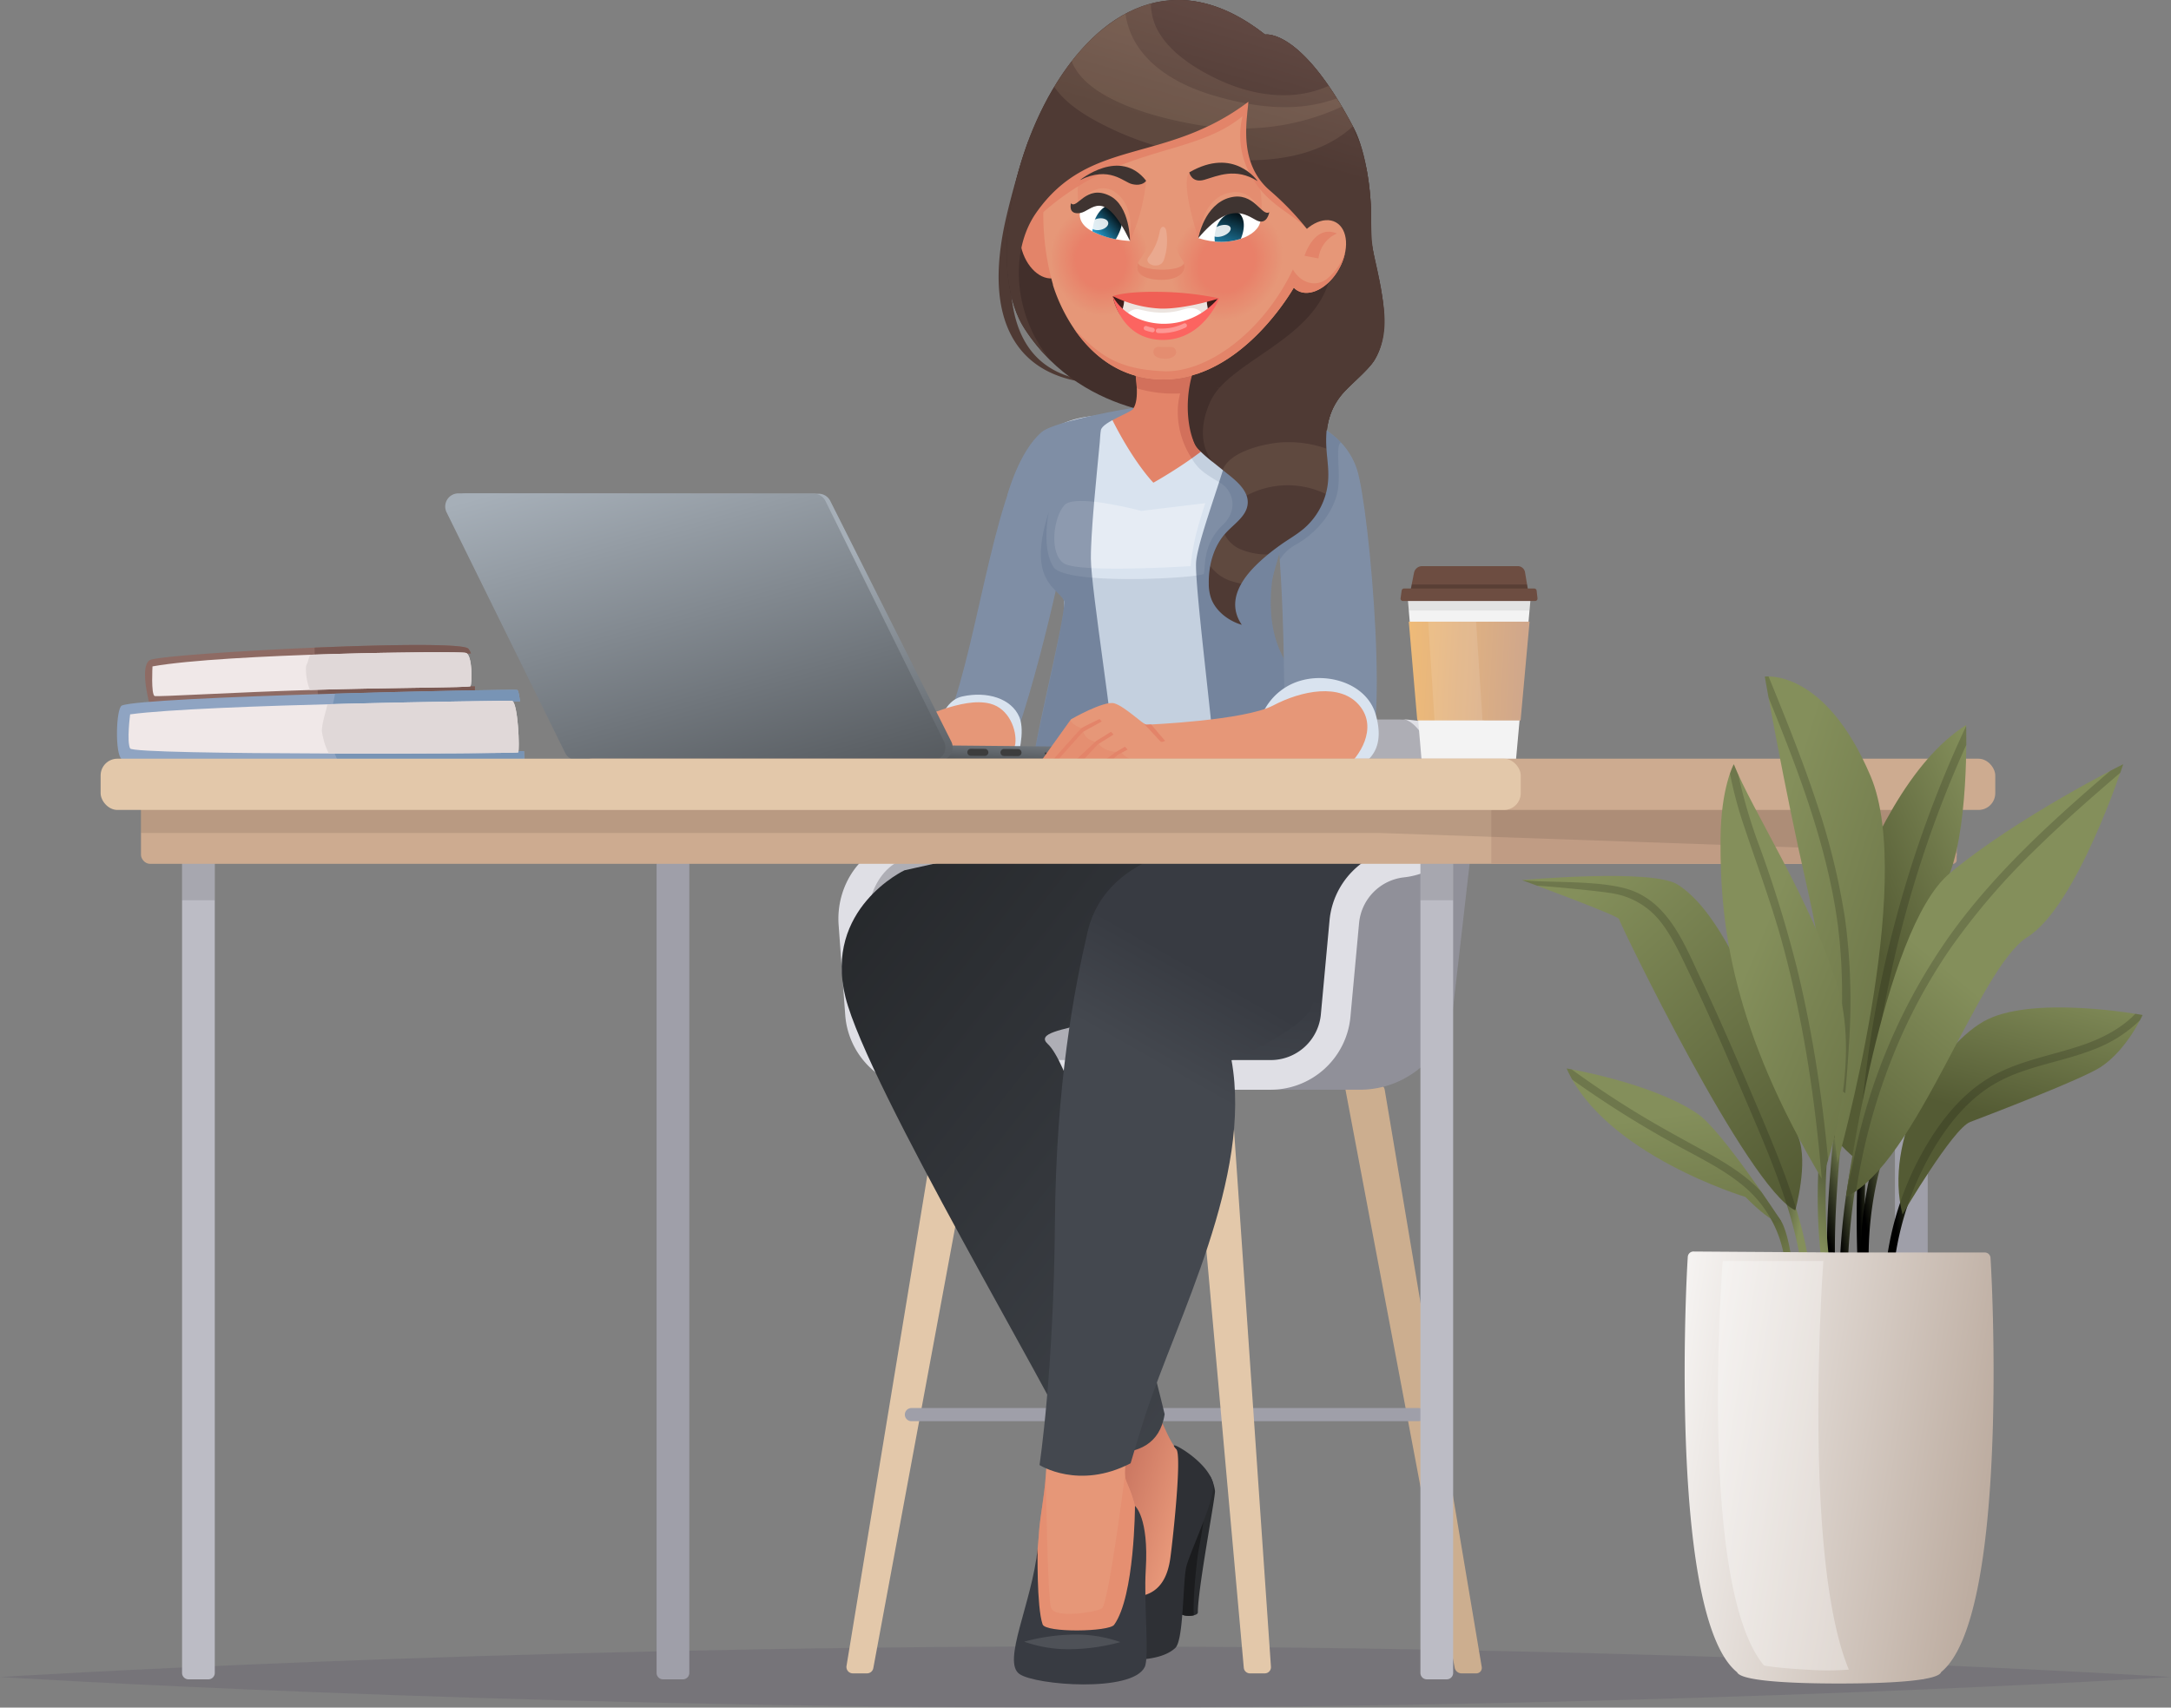 <svg xmlns="http://www.w3.org/2000/svg" xmlns:xlink="http://www.w3.org/1999/xlink" width="668.804" height="526.089" viewBox="0 0 668.804 526.089">
  <rect x="0" y="0" width="668.804" height="526.089" fill="#808080" stroke="none"/>
  <defs>
    <linearGradient id="linear-gradient" x1="0.678" y1="0.661" x2="0.278" y2="0.457" gradientUnits="objectBoundingBox">
      <stop offset="0" stop-color="#e69678"/>
      <stop offset="1" stop-color="#c6725e"/>
    </linearGradient>
    <linearGradient id="linear-gradient-2" x1="0.445" y1="1.127" x2="0.477" y2="0.8" gradientUnits="objectBoundingBox">
      <stop offset="0" stop-color="#44484f"/>
      <stop offset="1" stop-color="#383b42"/>
    </linearGradient>
    <linearGradient id="linear-gradient-3" x1="0.051" y1="-0.424" x2="1.167" y2="1.036" gradientUnits="objectBoundingBox">
      <stop offset="0" stop-color="#1d1f21"/>
      <stop offset="1" stop-color="#44484f"/>
    </linearGradient>
    <linearGradient id="linear-gradient-4" x1="0.499" y1="0.398" x2="0.549" y2="0.227" xlink:href="#linear-gradient-2"/>
    <linearGradient id="linear-gradient-5" x1="0.624" y1="0.128" x2="0.547" y2="0.453" gradientUnits="objectBoundingBox">
      <stop offset="0" stop-color="#684e48"/>
      <stop offset="1" stop-color="#4f3a34"/>
    </linearGradient>
    <linearGradient id="linear-gradient-6" x1="0.102" y1="0.986" x2="0.847" y2="0.234" gradientUnits="objectBoundingBox">
      <stop offset="0" stop-color="#29abe2"/>
      <stop offset="1"/>
    </linearGradient>
    <linearGradient id="linear-gradient-7" x1="1.716" y1="-0.846" x2="-0.021" y2="1.078" gradientUnits="objectBoundingBox">
      <stop offset="0" stop-color="#a6afb8"/>
      <stop offset="1" stop-color="#4c5054"/>
    </linearGradient>
    <linearGradient id="linear-gradient-8" x1="0.456" y1="0.287" x2="0.65" y2="1.229" xlink:href="#linear-gradient-7"/>
    <linearGradient id="linear-gradient-9" x1="0.208" y1="-0.06" x2="0.887" y2="1.242" xlink:href="#linear-gradient-7"/>
    <linearGradient id="linear-gradient-10" x1="0.108" y1="1.55" x2="0.707" y2="-0.115" xlink:href="#linear-gradient-6"/>
    <linearGradient id="linear-gradient-11" x1="2.613" y1="1.249" x2="2.774" y2="-0.844" gradientUnits="objectBoundingBox">
      <stop offset="0" stop-color="#6c332e"/>
      <stop offset="1"/>
    </linearGradient>
    <linearGradient id="linear-gradient-12" x1="-0.026" y1="0.476" x2="0.946" y2="0.518" gradientUnits="objectBoundingBox">
      <stop offset="0" stop-color="#efbb78"/>
      <stop offset="1" stop-color="#d0a78b"/>
    </linearGradient>
    <linearGradient id="linear-gradient-13" x1="1.419" y1="0.151" x2="0.279" y2="0.659" gradientUnits="objectBoundingBox">
      <stop offset="0" stop-color="#848f5b"/>
      <stop offset="1"/>
    </linearGradient>
    <linearGradient id="linear-gradient-14" x1="0.588" y1="0.047" x2="0.377" y2="0.77" xlink:href="#linear-gradient-13"/>
    <linearGradient id="linear-gradient-15" x1="1.55" y1="0" x2="0.476" y2="0.544" xlink:href="#linear-gradient-13"/>
    <linearGradient id="linear-gradient-16" x1="0.807" y1="-0.052" x2="0.232" y2="0.751" xlink:href="#linear-gradient-13"/>
    <linearGradient id="linear-gradient-17" x1="0.498" y1="0.637" x2="0.688" y2="-0.639" xlink:href="#linear-gradient-13"/>
    <linearGradient id="linear-gradient-18" x1="0.395" y1="0.442" x2="-0.63" y2="-0.247" xlink:href="#linear-gradient-13"/>
    <linearGradient id="linear-gradient-19" x1="0.689" y1="0.823" x2="0.464" y2="0.259" gradientUnits="objectBoundingBox">
      <stop offset="0" stop-color="#848f5b"/>
      <stop offset="1" stop-color="#545b34"/>
    </linearGradient>
    <linearGradient id="linear-gradient-20" x1="0.694" y1="0.23" x2="0.315" y2="0.672" xlink:href="#linear-gradient-13"/>
    <linearGradient id="linear-gradient-21" x1="0.951" y1="-0.007" x2="0.468" y2="0.526" xlink:href="#linear-gradient-19"/>
    <linearGradient id="linear-gradient-22" x1="0.264" y1="0.122" x2="1.549" y2="1.392" xlink:href="#linear-gradient-19"/>
    <linearGradient id="linear-gradient-23" x1="0.287" y1="0.003" x2="0.995" y2="0.931" xlink:href="#linear-gradient-19"/>
    <linearGradient id="linear-gradient-24" x1="0.37" y1="0.334" x2="1.435" y2="1.624" xlink:href="#linear-gradient-19"/>
    <linearGradient id="linear-gradient-25" x1="0.463" y1="0.291" x2="0.758" y2="1.94" xlink:href="#linear-gradient-19"/>
    <linearGradient id="linear-gradient-26" x1="0.638" y1="-0.11" x2="0.446" y2="0.558" xlink:href="#linear-gradient-19"/>
    <linearGradient id="linear-gradient-27" x1="0.446" y1="0.514" x2="0.128" y2="1.113" xlink:href="#linear-gradient-19"/>
    <linearGradient id="linear-gradient-28" x1="-0.181" y1="0.334" x2="1.206" y2="0.623" gradientUnits="objectBoundingBox">
      <stop offset="0" stop-color="#fff"/>
      <stop offset="1" stop-color="#ad998a"/>
    </linearGradient>
  </defs>
  <g id="Group_20" data-name="Group 20" transform="translate(-1520.249 2998.945)">
    <g id="Group_4" data-name="Group 4" transform="translate(1827.886 -2955.649)">
      <path id="Path_7" data-name="Path 7" d="M1237.667,395.022c-53.6,2-23.311-72.508-23.122-72.909l-3.207-1.365a235.11,235.11,0,0,0-6.84,23.591c-4.031,17.334-2.884,30.62,3.41,39.489,5.629,7.932,15.5,12.231,29.855,11.885C1237.73,395.483,1237.7,395.253,1237.667,395.022Z" transform="translate(-1202.142 -320.748)" fill="#4f3a34"/>
    </g>
    <path id="Path_8" data-name="Path 8" d="M976.024,1679.8s-149.717,9.424-334.4,9.424-334.4-9.424-334.4-9.424,149.717-9.423,334.4-9.423S976.024,1679.8,976.024,1679.8Z" transform="translate(1213.029 -4162.078)" fill="#1f0b3f" opacity="0.09"/>
    <path id="Path_9" data-name="Path 9" d="M1173.082,603.35c-11.086,19.164-16.071,71.158-26.723,87.512-1.876,2.881,19.487,10.811,21.589,5.725,9.088-21.994,19.159-68.745,19.249-73.9S1176.235,597.9,1173.082,603.35Z" transform="translate(662.427 -3461.231)" fill="#7f8ea5"/>
    <path id="Path_10" data-name="Path 10" d="M1261.1,1347.874h-4.368a2.236,2.236,0,0,1-2.192-2.32l11.63-177.64a1.73,1.73,0,0,1,1.769-1.628h8.07a2.234,2.234,0,0,1,2.189,2.362l-15.333,177.639A1.729,1.729,0,0,1,1261.1,1347.874Z" transform="translate(591.36 -3831.274)" fill="#ccae8f"/>
    <path id="Path_11" data-name="Path 11" d="M1370.451,1559.51c-.038-7.133,5.372-35.326,5.286-37.384a13.659,13.659,0,0,0-1.535-4.731l-8.778,28.708s-.1,9.757-.336,13.407C1365,1560.971,1370.458,1560.851,1370.451,1559.51Z" transform="translate(518.813 -4061.686)" fill="#282a2d"/>
    <path id="Path_12" data-name="Path 12" d="M1370.73,1547.631a144.016,144.016,0,0,0,2.321-17.254c-.01-.5-.028-1-.054-1.5l-7.571,24.76s-.1,9.757-.336,13.407c-.065,1.01,2.524,1.263,4.127.881C1368.786,1563.287,1370.242,1549.72,1370.73,1547.631Z" transform="translate(518.812 -4069.222)" fill="#1b1c1e"/>
    <path id="Path_13" data-name="Path 13" d="M1280.8,1453.742s4.354,12.4,7.563,14.795,8.479,4.685,9.625,9.039-7.279,21.256-8.365,25.839-.767,21.789-3.38,24.235c-8.815,8.25-37.756,1.031-37.756,1.031s18.563-47.21,17.417-48.814-9.74-20.629-9.74-20.629Z" transform="translate(595.331 -4019.914)" fill="url(#linear-gradient)"/>
    <path id="Path_14" data-name="Path 14" d="M1298.574,1501.694c-1.146-4.354-6.426-8.551-9.754-10.528-2.176-1.292-3.018-1.382-1.521.2,1.76,1.861-1.052,27.713-1.831,33.443-1.2,8.852-5.672,12.59-13.73,12.037-4.451-.305-2.262,4.054-6.638,4.234a2.692,2.692,0,0,1-2.778-3.3q-3.343-1.913-6.575-4.007c-3.824,10.087-7.261,18.827-7.261,18.827s29.686,8.25,38.5,0c2.614-2.446,2.291-20.4,3.378-24.98S1299.72,1506.049,1298.574,1501.694Z" transform="translate(595.331 -4043.832)" fill="#2e3035"/>
    <path id="Path_15" data-name="Path 15" d="M1120.218,874.667l3.258-.311a17.651,17.651,0,0,0,13.62-8.762l5-8.69a34.421,34.421,0,0,1,29.828-17.243h71.73a15.136,15.136,0,0,1,14.512,10.835l4.736,15.975-16.691,18.3-19.87,9.141-5.563,48.285-14.108,5.961H1090.433l-13.115-15.9V888.94l20.069-9.736Z" transform="translate(707.658 -3616.93)" fill="#aeaeb5"/>
    <path id="Path_16" data-name="Path 16" d="M1548.735,1347.874h4.563a1.685,1.685,0,0,0,1.679-2.045L1525.1,1168.048a2.176,2.176,0,0,0-2.087-1.762h-8.269a1.687,1.687,0,0,0-1.671,2.087l33.583,177.781A2.176,2.176,0,0,0,1548.735,1347.874Z" transform="translate(421.725 -3831.274)" fill="#ccae8f"/>
    <path id="Path_17" data-name="Path 17" d="M1072.1,1347.874h-4.367a1.974,1.974,0,0,1-1.944-2.32l29.268-177.64a1.974,1.974,0,0,1,1.944-1.628h8.07a1.974,1.974,0,0,1,1.936,2.362l-32.971,177.639A1.975,1.975,0,0,1,1072.1,1347.874Z" transform="translate(715.244 -3831.274)" fill="#e3c8aa"/>
    <path id="Rectangle_5" data-name="Rectangle 5" d="M2.022,0H158.256a2.022,2.022,0,0,1,2.022,2.022v0a2.022,2.022,0,0,1-2.022,2.022H2.022A2.022,2.022,0,0,1,0,2.022v0A2.022,2.022,0,0,1,2.022,0Z" transform="translate(1798.999 -2565.143)" fill="#9f9fa9"/>
    <path id="Path_18" data-name="Path 18" d="M1393.335,1347.874h4.563a1.9,1.9,0,0,0,1.9-2.045l-12.223-177.781a1.9,1.9,0,0,0-1.9-1.762h-8.269a1.9,1.9,0,0,0-1.9,2.087l15.93,177.781A1.9,1.9,0,0,0,1393.335,1347.874Z" transform="translate(511.979 -3831.274)" fill="#e3c8aa"/>
    <g id="Group_5" data-name="Group 5" transform="translate(1778.528 -2777.349)">
      <path id="Path_19" data-name="Path 19" d="M1191.675,953.563H1085.33a24.824,24.824,0,0,1-24.661-22.919l-2.042-27.851c-.894-12.193,6.918-23.982,19-25.877,7.509-1.178,30.3-2.436,30.3-2.436l.149.7a298.777,298.777,0,0,0-29.507,7.352c-7.6,2.881-11.389,11.911-10.826,19.6l2.042,27.851a15.648,15.648,0,0,0,15.545,14.447h106.345a15.515,15.515,0,0,0,15.521-14.156l2.665-28.911a24.812,24.812,0,0,1,21.911-22.309,15.587,15.587,0,0,0,13.14-20.232s-5.444-18.513-12.333-19.374c-.936-.117,6.979.461,9.273,1.523,4.507,2.088,7.948,6.69,11.767,15.071,3.088,6.776,1.237,14.742-2.819,20.987a24.636,24.636,0,0,1-18.026,11.11,15.641,15.641,0,0,0-13.812,14.063l-2.664,28.91a24.727,24.727,0,0,1-24.623,22.458Z" transform="translate(-1058.558 -839.427)" fill="#dfdfe5"/>
    </g>
    <g id="Group_6" data-name="Group 6" transform="translate(1722.517 -2746.554)">
      <path id="Path_20" data-name="Path 20" d="M1285.223,1194h-6.134a1.975,1.975,0,0,1-1.975-1.975V940.2c-30.924-2.123-227-.808-371.41.7v251.122A1.975,1.975,0,0,1,903.73,1194H897.6a1.975,1.975,0,0,1-1.975-1.975v-261.1l4.988-.053c.98-.011,84.443-1.045,181.854-1.568,57.222-.307,102.991-.378,136.04-.214,19.646.1,34.966.281,45.536.545,5.726.143,10.191.314,13.269.507,5.143.322,6.864.64,8.361,2.122a5.1,5.1,0,0,1,1.529,3.65v256.11A1.975,1.975,0,0,1,1285.223,1194Z" transform="translate(-895.621 -929.009)" fill="#9f9fa9"/>
    </g>
    <path id="Path_21" data-name="Path 21" d="M1303.887,817c-2.841-6.056-5.571-2.895-6.359-8.594-25.179,5.331-49.871,1.672-73.752-4.194-.949,1.55-4.105,19.971-6.489,24.256-6.715,12.071-9.778,14.607-11.844,21.647h54.443l-.516,71.731c26.692.276,43.657-.516,43.657-.516,11.466-2.357,22.431-7.479,23.547-29.391C1327.578,872.234,1311.247,832.683,1303.887,817Z" transform="translate(623.578 -3593.664)" fill="url(#linear-gradient-2)"/>
    <path id="Path_22" data-name="Path 22" d="M1502.172,915.731c-2.7,7.76-10.077,12.872-17.431,15.764-3.775,1.484-7.451,2.631-9.927,6.059-1.148,1.591-2.177,3.254-3.372,4.814a31.215,31.215,0,0,0-3.273,4.655c-1.835,3.6-2.4,7.809-3.45,11.681-1.127,4.158-1.107,8.472-1.264,12.744a52.4,52.4,0,0,1-1.834,12.171,20.173,20.173,0,0,1-5.774,9.5,25.506,25.506,0,0,1-12.323,6.554l-.892,3.1h28.634a28.939,28.939,0,0,0,28.751-25.643l7.192-62.714S1505.248,914.928,1502.172,915.731Z" transform="translate(467.924 -3665.989)" fill="#909099"/>
    <path id="Path_23" data-name="Path 23" d="M1258.636,1485.08a36.592,36.592,0,0,0-2.683-8.668,1.71,1.71,0,0,0-.217-.542c-.185-.471-.336-.9-.446-1.288-.914-5,2.841-17.736,2.841-17.736l-4.037-4.044-20.881-2.062s-2.143,16.778-2.474,22.4c-.405,6.9-1.769,12.774-2.15,18.535-1.11,16.791-6.249,40.84-4.771,41.737,1.818,1.1,27.441,5.207,31.862.73C1263.143,1526.588,1261.163,1500.851,1258.636,1485.08Z" transform="translate(611.693 -4017.945)" fill="#e69778"/>
    <g id="Group_7" data-name="Group 7" transform="translate(1894.578 -2742.164)">
      <path id="Path_24" data-name="Path 24" d="M1462.591,941.78a15.519,15.519,0,0,1-9.276,4.436,24.812,24.812,0,0,0-21.911,22.309l-2.665,28.911a15.515,15.515,0,0,1-15.521,14.156h-17.067v9.14h17.067a24.727,24.727,0,0,0,24.623-22.458l2.664-28.91a15.641,15.641,0,0,1,13.812-14.063,24.636,24.636,0,0,0,18.026-11.109q.758-1.168,1.409-2.411Z" transform="translate(-1396.151 -941.78)" fill="#dfdfe5"/>
    </g>
    <path id="Path_25" data-name="Path 25" d="M1255.679,1577.009c-4.42,4.477-30.043.36-31.862-.744-1.478-.9,3.661-24.953,4.771-41.744.381-5.751,1.759-11.861,2.149-18.506,0,0,.46,37.888,1.619,41.2s13.487,1.369,15.6.2,7.147-41.129,7.147-41.129c-.03,2.4,2.546,5.538,3.531,11.685C1261.162,1543.74,1263.142,1569.45,1255.679,1577.009Z" transform="translate(611.694 -4060.781)" fill="#e38469" opacity="0.44"/>
    <path id="Path_26" data-name="Path 26" d="M1253.151,1544.447s4.32,3.51,3.324,19.641c-.648,10.494,1.186,26.926-.329,30.012-3.882,7.906-33.535,5.625-38.567,2.148-5.506-3.806,3.847-21.845,5.584-38.624,0,0-.35,17.9,1.533,23.321.918,2.644,20.473,2.292,22.028.141C1253.089,1572.278,1253.151,1544.447,1253.151,1544.447Z" transform="translate(616.74 -4079.439)" fill="#383b42"/>
    <path id="Path_27" data-name="Path 27" d="M1080.828,954.449s-24.983,11.753-18.173,39.107,65.407,125.215,69.984,137.987c0,0,25.438,9.432,28.342-9.535,0,0-25.108-104.094-35.952-113.99-7.421-6.772,31.444-3.962,36.056-22.045,2.864-11.229,14.988-34.655-6.473-41.13C1141.332,940.834,1104.189,949.253,1080.828,954.449Z" transform="translate(718.053 -3685.266)" fill="url(#linear-gradient-3)"/>
    <path id="Path_28" data-name="Path 28" d="M1292.943,951.237s-33.323.863-39.379,27.088c-4.075,17.646-9.69,46.709-10.027,89.607-.36,45.8-4.74,74.5-4.74,74.5s12.066,7.775,28.062-.537c0,0,2.7-9.179,4.6-14.99,9.8-30.022,32.984-73.163,26.484-109.233,0,0,24.045-9.93,25.113-17.608C1323.956,993.565,1343.206,947.7,1292.943,951.237Z" transform="translate(601.689 -3690.022)" fill="url(#linear-gradient-4)"/>
    <path id="Path_29" data-name="Path 29" d="M1321.514,265.836c.7-10.038-1.362-24.21-5.159-31.478-16.24-31.085-27.365-28.9-27.365-28.9-55.6-43.7-94.518,59.058-74.1,90.612,18.859,29.14,53.27,27.065,53.27,27.065-7.543,11.031-13.947,39.685-11.782,49.139,1.031,4.5,9.443,5.226,17.968,4.751l.372-27.555,24.477.331c.565-1.976,1.135-3.952,1.747-5.914,1.279-4.094,1.467-10.526,6.964-10.546-.4-7.5,1.006-12.143,4.276-16.435,2.472-3.245,8.505-7.816,10.587-11.324C1330.1,293.238,1321.006,273.143,1321.514,265.836Z" transform="translate(620.992 -3193.744)" fill="#422f2b"/>
    <path id="Path_30" data-name="Path 30" d="M1410.424,265.863c.7-10.038-1.362-24.21-5.159-31.478-16.24-31.085-27.365-28.9-27.365-28.9-10.22-8.033-19.873-11.1-28.7-10.592l-1.726,127.725a55.859,55.859,0,0,0,9.6.543c-7.543,11.031-13.947,39.685-11.782,49.139,1.177,5.141,11.966,5.356,21.568,4.485l.4-29.937,21.64.292c.32-1.075.619-2.157.954-3.228,1.279-4.093,1.467-10.526,6.964-10.546-.4-7.5,1.006-12.143,4.276-16.435,2.472-3.245,8.505-7.816,10.587-11.324C1419.011,293.264,1409.916,273.169,1410.424,265.863Z" transform="translate(532.083 -3193.771)" fill="#4f3a34"/>
    <path id="Path_31" data-name="Path 31" d="M1362.241,472.395s-6.543-6.182-1.011-18.635,30.751-18.455,36.552-36.906-27.117-16.079-27.117-16.079l-25.381,56.555Z" transform="translate(531.809 -3328.849)" fill="#422f2b"/>
    <ellipse id="Ellipse_1" data-name="Ellipse 1" cx="8.042" cy="11.761" rx="8.042" ry="11.761" transform="matrix(0.974, -0.226, 0.226, 0.974, 1832.13, -2934.397)" fill="#e38469"/>
    <path id="Path_32" data-name="Path 32" d="M1288.5,529.94V502.81c3.49.682,9-.835,11.5-1.674,4.313-4.5-2.617-25.685-2.812-31.858l23.623,14.012s-1.7,19.695,5.806,20.871c.026,0,.036.021.06.027,2.5-.337,4.909-.129,7.406-.857l.089,26.61Z" transform="translate(569.069 -3373.868)" fill="#e38469"/>
    <path id="Path_33" data-name="Path 33" d="M1350.661,503.33c-2.5.727-4.91.52-7.406.857-.024-.006-.034-.023-.06-.027-7.5-1.177-5.806-20.871-5.806-20.871l-23.623-14.012c.144,4.525,3.9,17.113,4.2,25.286a39.826,39.826,0,0,0,13.347,1.572c-2.8,10.571,2.75,23.233,11.715,27.17l7.719,6.635Z" transform="translate(552.492 -3373.868)" fill="#d2705b"/>
    <path id="Path_34" data-name="Path 34" d="M1289.8,234.228a40.124,40.124,0,0,0-13.584,1.428c-9.8,2.807-17.88,9.224-24.069,17.5a52.235,52.235,0,0,0-4.683,7.557l-.183.363c-5.835,11.662-6.839,30.785-2.125,47.208l-.041.015s7.667,28.148,32.684,29.2c25.462,1.069,41.86-28.8,41.86-28.8l-.246-.053a54.638,54.638,0,0,0,4.691-16.587C1326.887,266.9,1316.973,235.945,1289.8,234.228Z" transform="translate(599.472 -3219.564)" fill="#e69778"/>
    <g id="Group_8" data-name="Group 8" transform="translate(1839.948 -2939.031)" opacity="0.33">
      <ellipse id="Ellipse_2" data-name="Ellipse 2" cx="15.16" cy="16.882" rx="15.16" ry="16.882" transform="translate(0 8.655) rotate(-16.587)" fill="#e69778"/>
      <ellipse id="Ellipse_3" data-name="Ellipse 3" cx="15.052" cy="16.761" rx="15.052" ry="16.761" transform="translate(0.138 8.74) rotate(-16.586)" fill="#e69677"/>
      <ellipse id="Ellipse_4" data-name="Ellipse 4" cx="14.944" cy="16.64" rx="14.944" ry="16.64" transform="matrix(0.958, -0.285, 0.285, 0.958, 0.276, 8.825)" fill="#e69577"/>
      <ellipse id="Ellipse_5" data-name="Ellipse 5" cx="14.835" cy="16.52" rx="14.835" ry="16.52" transform="matrix(0.958, -0.285, 0.285, 0.958, 0.415, 8.909)" fill="#e69476"/>
      <ellipse id="Ellipse_6" data-name="Ellipse 6" cx="14.727" cy="16.399" rx="14.727" ry="16.399" transform="translate(0.553 8.994) rotate(-16.587)" fill="#e79375"/>
      <ellipse id="Ellipse_7" data-name="Ellipse 7" cx="14.619" cy="16.279" rx="14.619" ry="16.279" transform="translate(0.691 9.079) rotate(-16.587)" fill="#e79275"/>
      <ellipse id="Ellipse_8" data-name="Ellipse 8" cx="14.511" cy="16.158" rx="14.511" ry="16.158" transform="matrix(0.958, -0.285, 0.285, 0.958, 0.829, 9.163)" fill="#e79174"/>
      <ellipse id="Ellipse_9" data-name="Ellipse 9" cx="14.402" cy="16.038" rx="14.402" ry="16.038" transform="matrix(0.958, -0.285, 0.285, 0.958, 0.967, 9.248)" fill="#e79073"/>
      <ellipse id="Ellipse_10" data-name="Ellipse 10" cx="14.294" cy="15.917" rx="14.294" ry="15.917" transform="translate(1.106 9.333) rotate(-16.587)" fill="#e78f73"/>
      <ellipse id="Ellipse_11" data-name="Ellipse 11" cx="14.186" cy="15.796" rx="14.186" ry="15.796" transform="translate(1.244 9.417) rotate(-16.586)" fill="#e78e72"/>
      <ellipse id="Ellipse_12" data-name="Ellipse 12" cx="14.077" cy="15.676" rx="14.077" ry="15.676" transform="matrix(0.958, -0.285, 0.285, 0.958, 1.382, 9.502)" fill="#e78d72"/>
      <ellipse id="Ellipse_13" data-name="Ellipse 13" cx="13.969" cy="15.555" rx="13.969" ry="15.555" transform="translate(1.52 9.587) rotate(-16.587)" fill="#e78c71"/>
      <ellipse id="Ellipse_14" data-name="Ellipse 14" cx="13.861" cy="15.435" rx="13.861" ry="15.435" transform="translate(1.658 9.671) rotate(-16.587)" fill="#e88b70"/>
      <ellipse id="Ellipse_15" data-name="Ellipse 15" cx="13.752" cy="15.314" rx="13.752" ry="15.314" transform="translate(1.797 9.756) rotate(-16.586)" fill="#e88a70"/>
      <ellipse id="Ellipse_16" data-name="Ellipse 16" cx="13.644" cy="15.193" rx="13.644" ry="15.193" transform="matrix(0.958, -0.285, 0.285, 0.958, 1.935, 9.84)" fill="#e8896f"/>
      <ellipse id="Ellipse_17" data-name="Ellipse 17" cx="13.536" cy="15.073" rx="13.536" ry="15.073" transform="matrix(0.958, -0.285, 0.285, 0.958, 2.073, 9.925)" fill="#e8886e"/>
      <ellipse id="Ellipse_18" data-name="Ellipse 18" cx="13.428" cy="14.952" rx="13.428" ry="14.952" transform="translate(2.211 10.01) rotate(-16.586)" fill="#e8876e"/>
      <ellipse id="Ellipse_19" data-name="Ellipse 19" cx="13.319" cy="14.832" rx="13.319" ry="14.832" transform="translate(2.349 10.094) rotate(-16.587)" fill="#e8866d"/>
      <ellipse id="Ellipse_20" data-name="Ellipse 20" cx="13.211" cy="14.711" rx="13.211" ry="14.711" transform="translate(2.488 10.179) rotate(-16.587)" fill="#e8856c"/>
      <ellipse id="Ellipse_21" data-name="Ellipse 21" cx="13.103" cy="14.591" rx="13.103" ry="14.591" transform="matrix(0.958, -0.285, 0.285, 0.958, 2.626, 10.264)" fill="#e8846c"/>
      <ellipse id="Ellipse_22" data-name="Ellipse 22" cx="12.994" cy="14.47" rx="12.994" ry="14.47" transform="translate(2.764 10.348) rotate(-16.586)" fill="#e9836b"/>
      <ellipse id="Ellipse_23" data-name="Ellipse 23" cx="12.886" cy="14.349" rx="12.886" ry="14.349" transform="matrix(0.958, -0.285, 0.285, 0.958, 2.902, 10.433)" fill="#e9826a"/>
      <path id="Path_35" data-name="Path 35" d="M1269.546,387.763c-7.117-.858-13.182,4.728-13.548,12.477s5.107,14.726,12.223,15.583,13.182-4.728,13.548-12.477S1276.662,388.621,1269.546,387.763Z" transform="translate(-1249.535 -381.286)" fill="#e9816a"/>
      <ellipse id="Ellipse_24" data-name="Ellipse 24" cx="12.67" cy="14.108" rx="12.67" ry="14.108" transform="translate(3.179 10.602) rotate(-16.586)" fill="#e98069"/>
      <ellipse id="Ellipse_25" data-name="Ellipse 25" cx="12.561" cy="13.988" rx="12.561" ry="13.988" transform="translate(3.317 10.687) rotate(-16.586)" fill="#e97f69"/>
      <ellipse id="Ellipse_26" data-name="Ellipse 26" cx="12.453" cy="13.867" rx="12.453" ry="13.867" transform="translate(3.455 10.772) rotate(-16.587)" fill="#e97e68"/>
      <ellipse id="Ellipse_27" data-name="Ellipse 27" cx="12.345" cy="13.746" rx="12.345" ry="13.746" transform="translate(3.593 10.856) rotate(-16.586)" fill="#e97d67"/>
      <ellipse id="Ellipse_28" data-name="Ellipse 28" cx="12.236" cy="13.626" rx="12.236" ry="13.626" transform="translate(3.731 10.941) rotate(-16.587)" fill="#e97c67"/>
      <ellipse id="Ellipse_29" data-name="Ellipse 29" cx="12.128" cy="13.505" rx="12.128" ry="13.505" transform="matrix(0.958, -0.285, 0.285, 0.958, 3.87, 11.026)" fill="#ea7b66"/>
      <path id="Path_36" data-name="Path 36" d="M1270.969,390.194c-6.694-.807-12.4,4.448-12.744,11.737s4.8,13.852,11.5,14.659,12.4-4.448,12.744-11.737S1277.663,391,1270.969,390.194Z" transform="translate(-1250.997 -382.885)" fill="#ea7a65"/>
      <ellipse id="Ellipse_30" data-name="Ellipse 30" cx="11.912" cy="13.264" rx="11.912" ry="13.264" transform="translate(4.146 11.195) rotate(-16.586)" fill="#ea7965"/>
      <ellipse id="Ellipse_31" data-name="Ellipse 31" cx="11.803" cy="13.144" rx="11.803" ry="13.144" transform="matrix(0.958, -0.285, 0.285, 0.958, 4.284, 11.28)" fill="#ea7864"/>
      <ellipse id="Ellipse_32" data-name="Ellipse 32" cx="11.695" cy="13.023" rx="11.695" ry="13.023" transform="translate(4.422 11.364) rotate(-16.587)" fill="#ea7763"/>
      <ellipse id="Ellipse_33" data-name="Ellipse 33" cx="11.587" cy="12.902" rx="11.587" ry="12.902" transform="translate(4.561 11.449) rotate(-16.586)" fill="#ea7663"/>
      <ellipse id="Ellipse_34" data-name="Ellipse 34" cx="11.478" cy="12.782" rx="11.478" ry="12.782" transform="translate(4.699 11.534) rotate(-16.587)" fill="#ea7562"/>
      <ellipse id="Ellipse_35" data-name="Ellipse 35" cx="11.37" cy="12.661" rx="11.37" ry="12.661" transform="matrix(0.958, -0.285, 0.285, 0.958, 4.837, 11.618)" fill="#eb7562"/>
      <path id="Path_37" data-name="Path 37" d="M1272.39,392.625c-6.272-.756-11.618,4.168-11.94,11s4.5,12.979,10.773,13.735,11.618-4.168,11.94-11S1278.662,393.381,1272.39,392.625Z" transform="translate(-1252.458 -384.484)" fill="#eb7461"/>
      <path id="Path_38" data-name="Path 38" d="M1272.593,392.972c-6.212-.749-11.506,4.127-11.825,10.891s4.458,12.854,10.669,13.6,11.506-4.128,11.825-10.891S1278.805,393.721,1272.593,392.972Z" transform="translate(-1252.667 -384.712)" fill="#eb7360"/>
      <path id="Path_39" data-name="Path 39" d="M1272.8,393.32c-6.151-.742-11.394,4.087-11.711,10.785s4.415,12.729,10.566,13.471,11.394-4.088,11.711-10.785S1278.947,394.061,1272.8,393.32Z" transform="translate(-1252.875 -384.941)" fill="#eb7260"/>
      <path id="Path_40" data-name="Path 40" d="M1273,393.667c-6.091-.734-11.282,4.047-11.6,10.68s4.371,12.6,10.462,13.339,11.283-4.047,11.6-10.68S1279.09,394.4,1273,393.667Z" transform="translate(-1253.084 -385.169)" fill="#eb715f"/>
      <ellipse id="Ellipse_36" data-name="Ellipse 36" cx="10.829" cy="12.058" rx="10.829" ry="12.058" transform="matrix(0.958, -0.285, 0.285, 0.958, 5.528, 12.042)" fill="#eb705e"/>
      <ellipse id="Ellipse_37" data-name="Ellipse 37" cx="10.72" cy="11.938" rx="10.72" ry="11.938" transform="translate(5.666 12.126) rotate(-16.587)" fill="#eb6f5e"/>
      <ellipse id="Ellipse_38" data-name="Ellipse 38" cx="10.612" cy="11.817" rx="10.612" ry="11.817" transform="translate(5.805 12.211) rotate(-16.586)" fill="#eb6e5d"/>
      <path id="Path_41" data-name="Path 41" d="M1273.812,395.056c-5.85-.705-10.836,3.887-11.136,10.257s4.2,12.105,10.048,12.811,10.836-3.887,11.136-10.257S1279.662,395.761,1273.812,395.056Z" transform="translate(-1253.919 -386.082)" fill="#ec6d5c"/>
      <ellipse id="Ellipse_39" data-name="Ellipse 39" cx="10.396" cy="11.576" rx="10.396" ry="11.576" transform="translate(6.081 12.38) rotate(-16.586)" fill="#ec6c5c"/>
      <path id="Path_42" data-name="Path 42" d="M1274.218,395.75c-5.729-.691-10.612,3.807-10.907,10.045s4.111,11.856,9.841,12.546,10.612-3.807,10.907-10.045S1279.947,396.441,1274.218,395.75Z" transform="translate(-1254.337 -386.539)" fill="#ec6b5b"/>
      <path id="Path_43" data-name="Path 43" d="M1274.422,396.1c-5.669-.683-10.5,3.767-10.792,9.939s4.068,11.731,9.737,12.414,10.5-3.767,10.792-9.94S1280.09,396.781,1274.422,396.1Z" transform="translate(-1254.546 -386.768)" fill="#ec6a5a"/>
      <ellipse id="Ellipse_40" data-name="Ellipse 40" cx="10.071" cy="11.214" rx="10.071" ry="11.214" transform="translate(6.496 12.634) rotate(-16.586)" fill="#ec695a"/>
      <path id="Path_44" data-name="Path 44" d="M1274.828,396.792c-5.548-.669-10.277,3.686-10.562,9.728s3.981,11.481,9.53,12.15,10.277-3.687,10.562-9.728S1280.376,397.461,1274.828,396.792Z" transform="translate(-1254.963 -387.225)" fill="#ec6859"/>
      <path id="Path_45" data-name="Path 45" d="M1275.031,397.14c-5.488-.662-10.166,3.647-10.448,9.622s3.938,11.356,9.426,12.018,10.166-3.647,10.447-9.622S1280.519,397.8,1275.031,397.14Z" transform="translate(-1255.172 -387.453)" fill="#ec6759"/>
      <ellipse id="Ellipse_41" data-name="Ellipse 41" cx="9.746" cy="10.852" rx="9.746" ry="10.852" transform="translate(6.91 12.888) rotate(-16.586)" fill="#ec6658"/>
      <ellipse id="Ellipse_42" data-name="Ellipse 42" cx="9.638" cy="10.732" rx="9.638" ry="10.732" transform="translate(7.048 12.973) rotate(-16.587)" fill="#ed6557"/>
      <path id="Path_46" data-name="Path 46" d="M1275.64,398.181c-5.307-.639-9.831,3.527-10.1,9.305s3.808,10.982,9.115,11.622,9.83-3.527,10.1-9.305S1280.947,398.821,1275.64,398.181Z" transform="translate(-1255.798 -388.138)" fill="#ed6457"/>
      <path id="Path_47" data-name="Path 47" d="M1275.843,398.529c-5.247-.632-9.719,3.486-9.989,9.2s3.765,10.857,9.012,11.49,9.719-3.486,9.989-9.2S1281.09,399.161,1275.843,398.529Z" transform="translate(-1256.006 -388.366)" fill="#ed6356"/>
      <path id="Path_48" data-name="Path 48" d="M1276.047,398.876c-5.187-.625-9.607,3.446-9.874,9.094s3.722,10.732,8.908,11.357,9.607-3.446,9.874-9.094S1281.233,399.5,1276.047,398.876Z" transform="translate(-1256.215 -388.595)" fill="#ed6255"/>
      <path id="Path_49" data-name="Path 49" d="M1276.25,399.224c-5.126-.618-9.5,3.406-9.759,8.988s3.679,10.607,8.8,11.225,9.5-3.406,9.759-8.988S1281.376,399.841,1276.25,399.224Z" transform="translate(-1256.424 -388.823)" fill="#ed6155"/>
      <path id="Path_50" data-name="Path 50" d="M1276.453,399.571c-5.066-.611-9.384,3.366-9.644,8.882s3.635,10.483,8.7,11.094,9.384-3.366,9.644-8.882S1281.518,400.181,1276.453,399.571Z" transform="translate(-1256.633 -389.052)" fill="#ed6054"/>
      <ellipse id="Ellipse_43" data-name="Ellipse 43" cx="8.988" cy="10.008" rx="8.988" ry="10.008" transform="translate(7.878 13.48) rotate(-16.586)" fill="#ed5f53"/>
      <path id="Path_51" data-name="Path 51" d="M1276.859,400.266c-4.945-.6-9.16,3.286-9.414,8.671s3.549,10.233,8.494,10.829,9.16-3.286,9.414-8.671S1281.8,400.862,1276.859,400.266Z" transform="translate(-1257.051 -389.509)" fill="#ed5e53"/>
      <path id="Path_52" data-name="Path 52" d="M1277.062,400.613c-4.885-.589-9.049,3.246-9.3,8.565s3.506,10.108,8.391,10.7,9.048-3.246,9.3-8.565S1281.947,401.2,1277.062,400.613Z" transform="translate(-1257.259 -389.737)" fill="#ee5d52"/>
      <path id="Path_53" data-name="Path 53" d="M1277.265,400.96c-4.825-.582-8.937,3.206-9.185,8.459s3.462,9.984,8.286,10.565,8.937-3.206,9.185-8.459S1282.09,401.542,1277.265,400.96Z" transform="translate(-1257.468 -389.966)" fill="#ee5c51"/>
      <path id="Path_54" data-name="Path 54" d="M1277.469,401.307c-4.764-.574-8.825,3.166-9.07,8.354s3.419,9.859,8.183,10.433,8.825-3.166,9.07-8.354S1282.233,401.881,1277.469,401.307Z" transform="translate(-1257.677 -390.193)" fill="#ee5b51"/>
      <path id="Path_55" data-name="Path 55" d="M1277.671,401.654c-4.7-.567-8.714,3.126-8.955,8.248s3.376,9.734,8.08,10.3,8.713-3.126,8.955-8.248S1282.375,402.221,1277.671,401.654Z" transform="translate(-1257.885 -390.422)" fill="#ee5a50"/>
      <path id="Path_56" data-name="Path 56" d="M1277.875,402c-4.643-.56-8.6,3.086-8.84,8.142s3.333,9.609,7.976,10.169,8.6-3.086,8.84-8.142S1282.518,402.561,1277.875,402Z" transform="translate(-1258.094 -390.65)" fill="#ee5950"/>
      <path id="Path_57" data-name="Path 57" d="M1278.078,402.349c-4.583-.552-8.49,3.045-8.725,8.036s3.289,9.485,7.872,10.037,8.49-3.046,8.725-8.036S1282.661,402.9,1278.078,402.349Z" transform="translate(-1258.303 -390.879)" fill="#ee584f"/>
      <path id="Path_58" data-name="Path 58" d="M1278.281,402.7c-4.523-.545-8.378,3.005-8.611,7.931s3.246,9.36,7.769,9.9,8.378-3.005,8.611-7.931S1282.8,403.242,1278.281,402.7Z" transform="translate(-1258.511 -391.107)" fill="#ee574e"/>
      <path id="Path_59" data-name="Path 59" d="M1278.484,403.044c-4.463-.538-8.267,2.965-8.5,7.825s3.2,9.235,7.665,9.773,8.267-2.965,8.5-7.825S1282.947,403.582,1278.484,403.044Z" transform="translate(-1258.72 -391.336)" fill="#ee564e"/>
      <path id="Path_60" data-name="Path 60" d="M1278.687,403.391c-4.4-.531-8.155,2.925-8.381,7.719s3.159,9.11,7.562,9.641,8.155-2.925,8.381-7.719S1283.09,403.922,1278.687,403.391Z" transform="translate(-1258.929 -391.564)" fill="#ef554d"/>
      <path id="Path_61" data-name="Path 61" d="M1278.89,403.739c-4.343-.523-8.043,2.885-8.266,7.613s3.116,8.985,7.458,9.508,8.043-2.885,8.266-7.613S1283.232,404.262,1278.89,403.739Z" transform="translate(-1259.137 -391.792)" fill="#ef544c"/>
      <path id="Path_62" data-name="Path 62" d="M1279.094,404.085c-4.282-.516-7.932,2.845-8.152,7.508s3.073,8.86,7.354,9.376,7.932-2.845,8.152-7.507S1283.375,404.6,1279.094,404.085Z" transform="translate(-1259.347 -392.021)" fill="#ef534c"/>
      <path id="Path_63" data-name="Path 63" d="M1279.3,404.433c-4.221-.509-7.82,2.805-8.036,7.4s3.029,8.736,7.251,9.245,7.819-2.805,8.036-7.4S1283.518,404.941,1279.3,404.433Z" transform="translate(-1259.555 -392.249)" fill="#ef524b"/>
    </g>
    <g id="Group_9" data-name="Group 9" transform="translate(1873.941 -2942.543)" opacity="0.33">
      <ellipse id="Ellipse_44" data-name="Ellipse 44" cx="18.635" cy="16.23" rx="18.635" ry="16.23" transform="matrix(0.613, -0.79, 0.79, 0.613, 0, 29.449)" fill="#e69778"/>
      <ellipse id="Ellipse_45" data-name="Ellipse 45" cx="18.502" cy="16.114" rx="18.502" ry="16.114" transform="translate(0.173 29.415) rotate(-52.202)" fill="#e69677"/>
      <ellipse id="Ellipse_46" data-name="Ellipse 46" cx="18.368" cy="15.998" rx="18.368" ry="15.998" transform="translate(0.346 29.381) rotate(-52.202)" fill="#e69577"/>
      <ellipse id="Ellipse_47" data-name="Ellipse 47" cx="18.235" cy="15.882" rx="18.235" ry="15.882" transform="matrix(0.613, -0.79, 0.79, 0.613, 0.52, 29.347)" fill="#e69476"/>
      <ellipse id="Ellipse_48" data-name="Ellipse 48" cx="18.102" cy="15.766" rx="18.102" ry="15.766" transform="matrix(0.613, -0.79, 0.79, 0.613, 0.693, 29.313)" fill="#e79375"/>
      <ellipse id="Ellipse_49" data-name="Ellipse 49" cx="17.969" cy="15.65" rx="17.969" ry="15.65" transform="translate(0.866 29.279) rotate(-52.202)" fill="#e79275"/>
      <ellipse id="Ellipse_50" data-name="Ellipse 50" cx="17.836" cy="15.534" rx="17.836" ry="15.534" transform="matrix(0.613, -0.79, 0.79, 0.613, 1.039, 29.244)" fill="#e79174"/>
      <ellipse id="Ellipse_51" data-name="Ellipse 51" cx="17.703" cy="15.418" rx="17.703" ry="15.418" transform="translate(1.212 29.21) rotate(-52.201)" fill="#e79073"/>
      <ellipse id="Ellipse_52" data-name="Ellipse 52" cx="17.57" cy="15.302" rx="17.57" ry="15.302" transform="matrix(0.613, -0.79, 0.79, 0.613, 1.385, 29.176)" fill="#e78f73"/>
      <ellipse id="Ellipse_53" data-name="Ellipse 53" cx="17.437" cy="15.186" rx="17.437" ry="15.186" transform="translate(1.559 29.142) rotate(-52.201)" fill="#e78e72"/>
      <ellipse id="Ellipse_54" data-name="Ellipse 54" cx="17.304" cy="15.07" rx="17.304" ry="15.07" transform="matrix(0.613, -0.79, 0.79, 0.613, 1.732, 29.108)" fill="#e78d72"/>
      <ellipse id="Ellipse_55" data-name="Ellipse 55" cx="17.171" cy="14.954" rx="17.171" ry="14.954" transform="translate(1.905 29.074) rotate(-52.201)" fill="#e78c71"/>
      <ellipse id="Ellipse_56" data-name="Ellipse 56" cx="17.037" cy="14.838" rx="17.037" ry="14.838" transform="matrix(0.613, -0.79, 0.79, 0.613, 2.078, 29.04)" fill="#e88b70"/>
      <ellipse id="Ellipse_57" data-name="Ellipse 57" cx="16.904" cy="14.723" rx="16.904" ry="14.723" transform="matrix(0.613, -0.79, 0.79, 0.613, 2.251, 29.006)" fill="#e88a70"/>
      <ellipse id="Ellipse_58" data-name="Ellipse 58" cx="16.771" cy="14.607" rx="16.771" ry="14.607" transform="translate(2.424 28.971) rotate(-52.202)" fill="#e8896f"/>
      <ellipse id="Ellipse_59" data-name="Ellipse 59" cx="16.638" cy="14.491" rx="16.638" ry="14.491" transform="translate(2.598 28.937) rotate(-52.201)" fill="#e8886e"/>
      <ellipse id="Ellipse_60" data-name="Ellipse 60" cx="16.505" cy="14.375" rx="16.505" ry="14.375" transform="translate(2.771 28.903) rotate(-52.201)" fill="#e8876e"/>
      <ellipse id="Ellipse_61" data-name="Ellipse 61" cx="16.372" cy="14.259" rx="16.372" ry="14.259" transform="translate(2.944 28.869) rotate(-52.202)" fill="#e8866d"/>
      <ellipse id="Ellipse_62" data-name="Ellipse 62" cx="16.239" cy="14.143" rx="16.239" ry="14.143" transform="translate(3.117 28.835) rotate(-52.202)" fill="#e8856c"/>
      <ellipse id="Ellipse_63" data-name="Ellipse 63" cx="16.106" cy="14.027" rx="16.106" ry="14.027" transform="matrix(0.613, -0.79, 0.79, 0.613, 3.29, 28.801)" fill="#e8846c"/>
      <ellipse id="Ellipse_64" data-name="Ellipse 64" cx="15.973" cy="13.911" rx="15.973" ry="13.911" transform="translate(3.464 28.767) rotate(-52.201)" fill="#e9836b"/>
      <ellipse id="Ellipse_65" data-name="Ellipse 65" cx="15.839" cy="13.795" rx="15.839" ry="13.795" transform="translate(3.637 28.733) rotate(-52.202)" fill="#e9826a"/>
      <ellipse id="Ellipse_66" data-name="Ellipse 66" cx="15.706" cy="13.679" rx="15.706" ry="13.679" transform="translate(3.81 28.698) rotate(-52.201)" fill="#e9816a"/>
      <ellipse id="Ellipse_67" data-name="Ellipse 67" cx="15.573" cy="13.563" rx="15.573" ry="13.563" transform="translate(3.983 28.664) rotate(-52.201)" fill="#e98069"/>
      <ellipse id="Ellipse_68" data-name="Ellipse 68" cx="15.44" cy="13.447" rx="15.44" ry="13.447" transform="matrix(0.613, -0.79, 0.79, 0.613, 4.156, 28.63)" fill="#e97f69"/>
      <ellipse id="Ellipse_69" data-name="Ellipse 69" cx="15.307" cy="13.331" rx="15.307" ry="13.331" transform="translate(4.329 28.596) rotate(-52.201)" fill="#e97e68"/>
      <ellipse id="Ellipse_70" data-name="Ellipse 70" cx="15.174" cy="13.215" rx="15.174" ry="13.215" transform="translate(4.503 28.562) rotate(-52.201)" fill="#e97d67"/>
      <ellipse id="Ellipse_71" data-name="Ellipse 71" cx="15.041" cy="13.1" rx="15.041" ry="13.1" transform="translate(4.676 28.528) rotate(-52.202)" fill="#e97c67"/>
      <ellipse id="Ellipse_72" data-name="Ellipse 72" cx="14.908" cy="12.984" rx="14.908" ry="12.984" transform="matrix(0.613, -0.79, 0.79, 0.613, 4.849, 28.494)" fill="#ea7b66"/>
      <ellipse id="Ellipse_73" data-name="Ellipse 73" cx="14.775" cy="12.868" rx="14.775" ry="12.868" transform="matrix(0.613, -0.79, 0.79, 0.613, 5.022, 28.46)" fill="#ea7a65"/>
      <ellipse id="Ellipse_74" data-name="Ellipse 74" cx="14.642" cy="12.752" rx="14.642" ry="12.752" transform="translate(5.195 28.425) rotate(-52.201)" fill="#ea7965"/>
      <ellipse id="Ellipse_75" data-name="Ellipse 75" cx="14.508" cy="12.636" rx="14.508" ry="12.636" transform="translate(5.369 28.391) rotate(-52.201)" fill="#ea7864"/>
      <ellipse id="Ellipse_76" data-name="Ellipse 76" cx="14.375" cy="12.52" rx="14.375" ry="12.52" transform="matrix(0.613, -0.79, 0.79, 0.613, 5.542, 28.357)" fill="#ea7763"/>
      <ellipse id="Ellipse_77" data-name="Ellipse 77" cx="14.242" cy="12.404" rx="14.242" ry="12.404" transform="matrix(0.613, -0.79, 0.79, 0.613, 5.715, 28.323)" fill="#ea7663"/>
      <ellipse id="Ellipse_78" data-name="Ellipse 78" cx="14.109" cy="12.288" rx="14.109" ry="12.288" transform="translate(5.888 28.289) rotate(-52.201)" fill="#ea7562"/>
      <ellipse id="Ellipse_79" data-name="Ellipse 79" cx="13.976" cy="12.172" rx="13.976" ry="12.172" transform="matrix(0.613, -0.79, 0.79, 0.613, 6.061, 28.255)" fill="#eb7562"/>
      <ellipse id="Ellipse_80" data-name="Ellipse 80" cx="13.843" cy="12.056" rx="13.843" ry="12.056" transform="translate(6.234 28.221) rotate(-52.202)" fill="#eb7461"/>
      <ellipse id="Ellipse_81" data-name="Ellipse 81" cx="13.71" cy="11.94" rx="13.71" ry="11.94" transform="translate(6.408 28.186) rotate(-52.201)" fill="#eb7360"/>
      <ellipse id="Ellipse_82" data-name="Ellipse 82" cx="13.577" cy="11.824" rx="13.577" ry="11.824" transform="matrix(0.613, -0.79, 0.79, 0.613, 6.581, 28.152)" fill="#eb7260"/>
      <ellipse id="Ellipse_83" data-name="Ellipse 83" cx="13.444" cy="11.708" rx="13.444" ry="11.708" transform="translate(6.754 28.118) rotate(-52.201)" fill="#eb715f"/>
      <ellipse id="Ellipse_84" data-name="Ellipse 84" cx="13.311" cy="11.593" rx="13.311" ry="11.593" transform="translate(6.927 28.084) rotate(-52.201)" fill="#eb705e"/>
      <ellipse id="Ellipse_85" data-name="Ellipse 85" cx="13.177" cy="11.477" rx="13.177" ry="11.477" transform="matrix(0.613, -0.79, 0.79, 0.613, 7.1, 28.05)" fill="#eb6f5e"/>
      <path id="Path_64" data-name="Path 64" d="M1386.9,394.573c-6.4-.935-13.021,3.824-14.792,10.63s1.981,13.081,8.379,14.016,13.021-3.824,14.791-10.63S1393.3,395.508,1386.9,394.573Z" transform="translate(-1359.446 -382.225)" fill="#eb6e5d"/>
      <ellipse id="Ellipse_86" data-name="Ellipse 86" cx="12.911" cy="11.245" rx="12.911" ry="11.245" transform="matrix(0.613, -0.79, 0.79, 0.613, 7.447, 27.982)" fill="#ec6d5c"/>
      <ellipse id="Ellipse_87" data-name="Ellipse 87" cx="12.778" cy="11.129" rx="12.778" ry="11.129" transform="matrix(0.613, -0.79, 0.79, 0.613, 7.62, 27.948)" fill="#ec6c5c"/>
      <ellipse id="Ellipse_88" data-name="Ellipse 88" cx="12.645" cy="11.013" rx="12.645" ry="11.013" transform="translate(7.793 27.913) rotate(-52.201)" fill="#ec6b5b"/>
      <ellipse id="Ellipse_89" data-name="Ellipse 89" cx="12.512" cy="10.897" rx="12.512" ry="10.897" transform="matrix(0.613, -0.79, 0.79, 0.613, 7.966, 27.879)" fill="#ec6a5a"/>
      <ellipse id="Ellipse_90" data-name="Ellipse 90" cx="12.379" cy="10.781" rx="12.379" ry="10.781" transform="translate(8.139 27.845) rotate(-52.201)" fill="#ec695a"/>
      <ellipse id="Ellipse_91" data-name="Ellipse 91" cx="12.246" cy="10.665" rx="12.246" ry="10.665" transform="translate(8.313 27.811) rotate(-52.201)" fill="#ec6859"/>
      <ellipse id="Ellipse_92" data-name="Ellipse 92" cx="12.113" cy="10.549" rx="12.113" ry="10.549" transform="translate(8.486 27.777) rotate(-52.202)" fill="#ec6759"/>
      <path id="Path_65" data-name="Path 65" d="M1388.509,397.518c-5.876-.859-11.958,3.512-13.584,9.762s1.819,12.013,7.7,12.872,11.958-3.512,13.584-9.762S1394.385,398.377,1388.509,397.518Z" transform="translate(-1361.32 -384.164)" fill="#ec6658"/>
      <ellipse id="Ellipse_93" data-name="Ellipse 93" cx="11.846" cy="10.317" rx="11.846" ry="10.317" transform="matrix(0.613, -0.79, 0.79, 0.613, 8.832, 27.709)" fill="#ed6557"/>
      <path id="Path_66" data-name="Path 66" d="M1388.912,398.254c-5.745-.839-11.692,3.434-13.282,9.545s1.779,11.746,7.524,12.586,11.692-3.434,13.282-9.545S1394.658,399.094,1388.912,398.254Z" transform="translate(-1361.788 -384.648)" fill="#ed6457"/>
      <ellipse id="Ellipse_94" data-name="Ellipse 94" cx="11.58" cy="10.086" rx="11.58" ry="10.086" transform="matrix(0.613, -0.79, 0.79, 0.613, 9.178, 27.64)" fill="#ed6356"/>
      <path id="Path_67" data-name="Path 67" d="M1389.315,398.991c-5.615-.821-11.426,3.356-12.98,9.328s1.738,11.479,7.353,12.3,11.426-3.356,12.981-9.329S1394.931,399.811,1389.315,398.991Z" transform="translate(-1362.257 -385.133)" fill="#ed6255"/>
      <ellipse id="Ellipse_95" data-name="Ellipse 95" cx="11.314" cy="9.854" rx="11.314" ry="9.854" transform="matrix(0.613, -0.79, 0.79, 0.613, 9.525, 27.572)" fill="#ed6155"/>
      <ellipse id="Ellipse_96" data-name="Ellipse 96" cx="11.181" cy="9.738" rx="11.181" ry="9.738" transform="translate(9.698 27.538) rotate(-52.201)" fill="#ed6054"/>
      <ellipse id="Ellipse_97" data-name="Ellipse 97" cx="11.048" cy="9.622" rx="11.048" ry="9.622" transform="matrix(0.613, -0.79, 0.79, 0.613, 9.871, 27.504)" fill="#ed5f53"/>
      <ellipse id="Ellipse_98" data-name="Ellipse 98" cx="10.915" cy="9.506" rx="10.915" ry="9.506" transform="matrix(0.613, -0.79, 0.79, 0.613, 10.044, 27.47)" fill="#ed5e53"/>
      <path id="Path_68" data-name="Path 68" d="M1390.323,400.831c-5.289-.773-10.762,3.161-12.226,8.786s1.637,10.812,6.926,11.585,10.762-3.161,12.225-8.786S1395.611,401.6,1390.323,400.831Z" transform="translate(-1363.428 -386.345)" fill="#ee5d52"/>
      <ellipse id="Ellipse_99" data-name="Ellipse 99" cx="10.648" cy="9.274" rx="10.648" ry="9.274" transform="matrix(0.613, -0.79, 0.79, 0.613, 10.391, 27.402)" fill="#ee5c51"/>
      <ellipse id="Ellipse_100" data-name="Ellipse 100" cx="10.515" cy="9.158" rx="10.515" ry="9.158" transform="matrix(0.613, -0.79, 0.79, 0.613, 10.564, 27.367)" fill="#ee5b51"/>
      <path id="Path_69" data-name="Path 69" d="M1390.927,401.935c-5.093-.744-10.363,3.044-11.773,8.461s1.576,10.411,6.669,11.155,10.364-3.044,11.773-8.461S1396.02,402.679,1390.927,401.935Z" transform="translate(-1364.13 -387.071)" fill="#ee5a50"/>
      <ellipse id="Ellipse_101" data-name="Ellipse 101" cx="10.249" cy="8.926" rx="10.249" ry="8.926" transform="translate(10.91 27.299) rotate(-52.202)" fill="#ee5950"/>
      <path id="Path_70" data-name="Path 70" d="M1391.331,402.671c-4.962-.725-10.1,2.966-11.471,8.243s1.536,10.145,6.5,10.87,10.1-2.966,11.471-8.244S1396.293,403.4,1391.331,402.671Z" transform="translate(-1364.599 -387.556)" fill="#ee584f"/>
      <path id="Path_71" data-name="Path 71" d="M1391.532,403.039c-4.9-.715-9.965,2.927-11.32,8.135s1.516,10.011,6.413,10.726,9.965-2.927,11.32-8.135S1396.429,403.754,1391.532,403.039Z" transform="translate(-1364.833 -387.798)" fill="#ee574e"/>
      <path id="Path_72" data-name="Path 72" d="M1391.734,403.407c-4.831-.706-9.832,2.888-11.169,8.027s1.5,9.877,6.327,10.583,9.832-2.888,11.169-8.027S1396.565,404.113,1391.734,403.407Z" transform="translate(-1365.068 -388.041)" fill="#ee564e"/>
      <path id="Path_73" data-name="Path 73" d="M1391.935,403.775c-4.766-.7-9.7,2.849-11.019,7.918s1.475,9.744,6.242,10.44,9.7-2.849,11.018-7.918S1396.7,404.472,1391.935,403.775Z" transform="translate(-1365.301 -388.283)" fill="#ef554d"/>
      <path id="Path_74" data-name="Path 74" d="M1392.136,404.144c-4.7-.687-9.566,2.81-10.867,7.809s1.455,9.611,6.156,10.3,9.567-2.81,10.867-7.81S1396.837,404.83,1392.136,404.144Z" transform="translate(-1365.536 -388.526)" fill="#ef544c"/>
      <ellipse id="Ellipse_102" data-name="Ellipse 102" cx="9.45" cy="8.231" rx="9.45" ry="8.231" transform="matrix(0.613, -0.79, 0.79, 0.613, 11.949, 27.094)" fill="#ef534c"/>
      <path id="Path_75" data-name="Path 75" d="M1392.539,404.879c-4.57-.668-9.3,2.732-10.566,7.593s1.415,9.343,5.985,10.011,9.3-2.732,10.565-7.593S1397.11,405.547,1392.539,404.879Z" transform="translate(-1366.004 -389.01)" fill="#ef524b"/>
    </g>
    <path id="Path_76" data-name="Path 76" d="M1288.6,234.228a40.125,40.125,0,0,0-13.584,1.428c-9.8,2.807-17.88,9.224-24.069,17.5a52.277,52.277,0,0,0-4.683,7.557l-.183.363c-3.365,6.726-5.4,15.837-5.733,25.466,24.14-21.592,46.728-17.451,62.024-30.141-2.152,8.641.589,16.667,5.5,22.639,5.09,6.19,11.88,8.634,15.034,13.021C1325.129,267.19,1315.227,235.91,1288.6,234.228Z" transform="translate(600.671 -3219.564)" fill="#e38469"/>
    <path id="Path_77" data-name="Path 77" d="M1382.969,352.707c4.5-1.287,7.437.263,10.753,5.271.144.218-.233,1.355-.126,1.59.732-7.008-1.072-10.664-1.072-10.664-3.279-3.562-18.189-6.123-21.052-2.693s2.777,20.244,2.777,20.244S1375.156,354.941,1382.969,352.707Z" transform="translate(515.154 -3292.045)" fill="#e38469" opacity="0.49"/>
    <path id="Path_78" data-name="Path 78" d="M1285.436,346.987c-2.168-1.113-10.138,1.609-11.734,3.017-1.083.955-.57,5.848-.352,9.28.441-4.751,6.463-8.771,11.025-5.7,4.892,3.3,5.334,9.208,4.769,15.142a58.42,58.42,0,0,0,4.965-18.548S1287.6,348.1,1285.436,346.987Z" transform="translate(579.22 -3293.445)" fill="#e38469" opacity="0.49"/>
    <path id="Path_79" data-name="Path 79" d="M1274.972,347.75s12.365-10.145,20.407.175c0,0-.975,1.812-4.321,1.051C1288.413,348.375,1284.075,343.2,1274.972,347.75Z" transform="translate(577.95 -3291.192)" fill="#3f3431"/>
    <path id="Path_80" data-name="Path 80" d="M1308.064,657.234c-2.054-8.791-9.513-30.907-9.114-41.661.17-4.579,7.835-12.552,7.118-17.063l1.223,2.344a10.108,10.108,0,0,1,.461-2.614c1.112-3.629,3.016-7.822,6.692-9.407.053-.023.1-.023.155-.043q1.543-3.278,3.082-6.557a14.009,14.009,0,0,1,3.6-4.985c-4.791-8.767-12.6-16.411-25.318-13.073l-5.154.193c-.734,7.712-24.711,21.121-24.566,21.018,0,0-6.266-6.279-13.406-20.845-12.622.128-17.58,3.814-21.9,7.554-6.188,5.361-2.909,14.826-2.909,14.826,5.116-1.523,7.957,8.177,7.957,8.177.235,9.436,3.532,23.353,2.662,32.743-.405,4.373,2.268,27.272-.008,31.844C1262.808,665.587,1283.737,662.673,1308.064,657.234Z" transform="translate(609.323 -3435.62)" fill="#d9e3ef"/>
    <path id="Path_81" data-name="Path 81" d="M1395.627,567.243l-4.221.159c-.22,7.881-11.619,36.014-12.33,44.234-.572,6.62,5.307,51.967,5.716,61.783,9.254.518,22.644-2.251,35.35-12.281-5.217-11.688-20.516-16.771-17.751-42.836.484-4.557,4.06-12.213,3.342-16.724l1.223,2.344a10.108,10.108,0,0,1,.461-2.614c1.112-3.629,3.016-7.822,6.692-9.407.053-.023.1-.023.155-.043q1.543-3.277,3.081-6.556c1.03-2.2,1.882-4.5,3.6-6.1C1416.154,570.437,1408.342,563.9,1395.627,567.243Z" transform="translate(509.658 -3437.575)" fill="#7f8ea5"/>
    <path id="Path_82" data-name="Path 82" d="M1296.558,654.1c1.133-4.386,2.852-9.63,2.852-9.63l-19.709,2.379s-20.167-5.395-23.6-1.834a12.98,12.98,0,0,0-2.743,6.09c.262,3.308.757,6.975,1.248,10.707A5.02,5.02,0,0,0,1255.83,663c4.621,3.094,39.061.865,39.061.865A76.364,76.364,0,0,1,1296.558,654.1Z" transform="translate(592.137 -3488.395)" fill="#fff" opacity="0.33"/>
    <path id="Path_83" data-name="Path 83" d="M1217.9,668.886c7.446,7.607,13.1.516,24.815-.63.321-6.618-7.085-52.252-7.111-61.435-.007-2.457.114-4.914.26-7.366.388-6.525,1-13.036,1.625-19.542.286-2.99.581-5.98.863-8.971.115-1.218.12-2.449.334-3.653.47-2.647,9.9-5.512,10.082-6.843.02-.141-24.214,3.874-28.375,7.462-7.045,6.074-10.567,19.585-10.567,19.585,4.081,1.59,12.824,4.971,12.824,4.971-6.881,21.2,2.642,23.316,4.614,27.233C1228.486,622.117,1219.3,657.863,1217.9,668.886Z" transform="translate(620.7 -3433.694)" fill="#7f8ea5"/>
    <path id="Path_84" data-name="Path 84" d="M1257.067,683.412a66.023,66.023,0,0,0-.6-7.891,127.872,127.872,0,0,0,30.8-.651c.438,4.334.75,7.819.833,9.823,9.254.518,22.644-2.251,35.349-12.281-5.217-11.688-20.516-16.771-17.751-42.836.481-4.531,4.017-12.124,3.352-16.645,0-.017,0-.033,0-.05l1.208,2.315a10.112,10.112,0,0,1,.461-2.614,19.088,19.088,0,0,1,3.727-7.244l-1.5-4.4-22.713-17.4a66.981,66.981,0,0,1-9.2,7.595c2.156,3.769,4.87,5.129,8.827,7.572,4.244,2.62,5.346,8.595.688,12.977-6.393,6.016-5.243,13.643-5.817,14.971s-42.515,3.763-46.3-2.08S1237,607.62,1237,607.62c-6.881,21.2,2.642,23.315,4.614,27.233,1.219,2.421-8.5,41.8-9.922,51.9C1239.14,694.362,1245.351,684.558,1257.067,683.412Z" transform="translate(606.351 -3448.85)" fill="#1e3d5b" opacity="0.11"/>
    <path id="Path_85" data-name="Path 85" d="M1456.9,568.367s-7.079,15.1-5.091,37.14c2.914,32.313,1.311,68.944,2.914,70.127l22.81-.836c9.4,0,2.524-78.686-1.432-90.4C1471.566,570.955,1456.9,568.367,1456.9,568.367Z" transform="translate(462.131 -3438.895)" fill="#7f8ea5"/>
    <path id="Path_86" data-name="Path 86" d="M1469.889,592.62c1.719-5.9-.733-15.172,1.348-16.348a28.635,28.635,0,0,0-14.333-7.9s-7.079,15.1-5.091,37.14c.206,2.285.389,4.592.552,6.906a13.467,13.467,0,0,1,4.632-4.5C1460.866,605.88,1467.527,600.736,1469.889,592.62Z" transform="translate(462.131 -3438.895)" fill="#1e3d5b" opacity="0.11"/>
    <path id="Path_87" data-name="Path 87" d="M1394.071,346.285s-7.241-10.738-21.051-2.693c0,0,.686,3.421,4.65,2.278S1387.238,341.982,1394.071,346.285Z" transform="translate(513.607 -3289.426)" fill="#3f3431"/>
    <path id="Path_88" data-name="Path 88" d="M1144.632,833.213s.776-13.535,8.454-15.254,15.211.584,17.639,6.341c1.922,4.559-.61,12.823-.61,12.823s-23.812,1.118-24.876.559S1144.632,833.213,1144.632,833.213Z" transform="translate(663.549 -3602.322)" fill="#d9e3ef"/>
    <path id="Path_89" data-name="Path 89" d="M1377.882,533.983c-.615.913-.272-4.905-.272-4.905-2.6,9.031-3.426,19.76-.885,22.828a25.675,25.675,0,0,0,3.746,3.636l6.305,5.051c2.825,2.263,5.929,5.13,5.657,8.739-.281,3.727-3.954,6.071-6.516,8.793-3.918,4.164-5.564,10.091-5.47,15.807a13.512,13.512,0,0,0,.821,4.879c1.571,3.864,5.379,6.683,9.355,7.865-6.547-9.639,4.05-18.982,11.839-24.569,2.452-1.759,5.12-3.224,7.4-5.2a21.626,21.626,0,0,0,7.316-14.352c.5-5.894-1.3-10.022-.221-17.642a39.7,39.7,0,0,1,1.584-4.71c-.208-1.135-1.961-1.015-3.076-1.491-2.5-1.067-5.112-1.946-7.7-2.765-7.814-2.472-16.378-4.132-24.51-2.278a18.062,18.062,0,0,0-6.064,2.159C1376.677,536.191,1378.126,533.621,1377.882,533.983Z" transform="translate(512.185 -3413.112)" fill="#4f3a34"/>
    <path id="Path_90" data-name="Path 90" d="M1410.282,607.518a27.018,27.018,0,0,1,24.4-.483,20.98,20.98,0,0,0,.695-3.8c.312-3.654-.26-6.631-.485-10.18a35.735,35.735,0,0,0-13.24-1.956c-5.008.209-16.422,2.557-18.738,8.525l2.058,1.649C1407.114,602.989,1409.411,605.051,1410.282,607.518Z" transform="translate(493.988 -3453.794)" fill="#ffe2b3" opacity="0.09"/>
    <path id="Path_91" data-name="Path 91" d="M1398.772,688.275a24.032,24.032,0,0,0,2.651.664,34.572,34.572,0,0,1,8.191-9.007,20.913,20.913,0,0,1-8.927-1.8,9.624,9.624,0,0,1-4.412-4.375,20.972,20.972,0,0,0-4.433,9.761A12.732,12.732,0,0,0,1398.772,688.275Z" transform="translate(501.255 -3508.058)" fill="#ffe2b3" opacity="0.09"/>
    <path id="Path_92" data-name="Path 92" d="M1379.54,555.756s-6.542-6.184-1.011-18.635a17.432,17.432,0,0,1,2.981-4.469c-.193.04-.387.072-.579.116-1.93.44-1.355-1.455-3-.3-.516.362.5-4.812.064-4.764a31.506,31.506,0,0,0-5.053,1.222c-2.6,9.284-.869,18.748,1.458,22.078.159.227.341.434.518.647l4.621,4.105Z" transform="translate(514.51 -3412.21)" fill="#422f2b"/>
    <path id="Path_93" data-name="Path 93" d="M1217.176,299.323c.562.75,1.13,1.487,1.713,2.19.076.092.155.178.231.27.641.765,1.292,1.508,1.954,2.22l.065.068q1.074,1.148,2.179,2.21c-11.672-13.417-13.362-33.772-4.851-45.926,16.431-23.465,39.46-14.7,65.371-34.213-.375,5.7-3.254,18.978,6.7,27.424a87.822,87.822,0,0,1,12.047,12.672c2.275,2.811,6.541,6.739,7.676,10.214,1.426,4.367,4.181,7.736,6.339,11.736a27.476,27.476,0,0,1,2.07,4.451,16.352,16.352,0,0,1-.3,10.362,25.448,25.448,0,0,1-5.585,8.862,23.381,23.381,0,0,0-2.213,2.53,12.817,12.817,0,0,0-1.726,3.967,19.088,19.088,0,0,0-.58,7.461,19.791,19.791,0,0,1,3.926-8.913c2.472-3.245,8.505-7.816,10.587-11.324,6.77-11.409.2-24.452-.874-36.391-.259-2.884-.214-5.786-.263-8.678a82.233,82.233,0,0,0-1.381-13.572c-.24-.887-.472-1.781-.69-2.7q-.6-2.529-1.4-5.006c-.43-1.328-1.832-3.53-1.814-4.877-16.24-31.085-27.365-28.9-27.365-28.9-55.6-43.7-94.518,59.058-74.1,90.612q.937,1.448,1.926,2.79C1216.937,299.02,1217.059,299.166,1217.176,299.323Z" transform="translate(620.992 -3193.744)" fill="url(#linear-gradient-5)"/>
    <path id="Path_94" data-name="Path 94" d="M1113,830.611c5.844-1.1,18.423-8.2,27.043-6,5.86,1.493,8.307,8.184,7.763,12.4s-10.055,5.671-10.055,5.671l-25.438-1.1S1110.14,831.151,1113,830.611Z" transform="translate(685.213 -3606.776)" fill="#e69778"/>
    <path id="Path_95" data-name="Path 95" d="M1268.9,236.275a95.237,95.237,0,0,0,14.157,5.5c9-2.6,18.658-5.9,28.756-13.506-.252,3.839-1.625,11.113.535,18.035,11.543-.076,23.309-2.763,31.64-10.463a124.56,124.56,0,0,0-7.453-12.465c-13.173,5.922-28.2,2.062-40.306-5.3-4.952-3.012-9.828-6.935-12.545-12.174a18.194,18.194,0,0,1-1.915-7.861c-12.011,3.2-22.188,13.064-29.759,25.636C1255.869,229.424,1263.03,233.418,1268.9,236.275Z" transform="translate(593.02 -3195.873)" fill="#ffe2b3" opacity="0.09"/>
    <path id="Path_96" data-name="Path 96" d="M1305.87,241.307c1.225.214,2.45.395,3.676.553a72.525,72.525,0,0,0,11.834-7.078,100.065,100.065,0,0,1-10.053-2.434c-12.814-3.779-25.176-11.543-27.119-25.154a53.77,53.77,0,0,0-16.561,14.632C1272.4,234.195,1295.381,239.479,1305.87,241.307Z" transform="translate(582.757 -3201.879)" fill="#ffe2b3" opacity="0.09"/>
    <path id="Path_97" data-name="Path 97" d="M1453.533,285.5c-.523-.884-1.042-1.746-1.551-2.562-8.761,3.221-17.963,3.313-27.289,1.663-.166,1.956-.522,4.624-.6,7.61A73,73,0,0,0,1453.533,285.5Z" transform="translate(480.089 -3251.585)" fill="#ffe2b3" opacity="0.09"/>
    <ellipse id="Ellipse_103" data-name="Ellipse 103" cx="12.064" cy="7.84" rx="12.064" ry="7.84" transform="translate(1913.153 -2913.228) rotate(-60.731)" fill="#e69778"/>
    <path id="Path_98" data-name="Path 98" d="M1347.421,429.291c-3.908,2.787-8.314.649-10.353-3.007-9.382,19.63-26.706,31.984-39.982,31.359-13.21-.622-19.252-4.3-27.49-13.183,5,7.386,13.281,15.149,26.2,15.692,23.444.985,39.193-24.239,41.544-28.247a5.156,5.156,0,0,0,1.708,1.179c4.011,1.674,9.666-1.8,12.631-7.75a17.032,17.032,0,0,0,1.46-4.283A17.266,17.266,0,0,1,1347.421,429.291Z" transform="translate(581.479 -3342.221)" fill="#e38469"/>
    <path id="Path_99" data-name="Path 99" d="M1476.3,409.88s2.99-9.8,9.958-6.867a9.605,9.605,0,0,0-5.665,7.685Z" transform="translate(445.829 -3330.024)" fill="#e38469"/>
    <path id="Path_100" data-name="Path 100" d="M1274.932,378.109s-.792,3.265,3.82,5.642a29.589,29.589,0,0,0,11.6,2.946S1286.778,365.513,1274.932,378.109Z" transform="translate(578.01 -3311.416)" fill="#fff"/>
    <path id="Path_101" data-name="Path 101" d="M1294.787,385.943a9.452,9.452,0,0,0,.612-3.923h0q-.147-.289-.3-.572l-.009-.015c-.21-.376-.433-.742-.671-1.092l0,0-.008-.012a8.9,8.9,0,0,0-2.1-2.238h0c-2.037-.072-4.353,1.976-5.485,5.02a12.527,12.527,0,0,0-.6,3.267,27.265,27.265,0,0,0,7.192,2.407A17.412,17.412,0,0,0,1294.787,385.943Z" transform="translate(570.568 -3314.023)" fill="url(#linear-gradient-6)"/>
    <g id="Group_10" data-name="Group 10" transform="translate(1657.4 -2846.944)">
      <path id="Path_102" data-name="Path 102" d="M1231.155,863.655l-82.236-.791a2.324,2.324,0,0,0-.027,4.648l82.427,0c1.279.008,2.245-.555,2.252-1.834A2.177,2.177,0,0,0,1231.155,863.655Z" transform="translate(-995.195 -785.212)" fill="url(#linear-gradient-7)"/>
      <path id="Path_103" data-name="Path 103" d="M1179.514,865.926l-4.316-.025a1.079,1.079,0,1,0-.013,2.158l4.316.025a1.079,1.079,0,1,0,.012-2.158Z" transform="translate(-1013.262 -787.205)" fill="#3d3d3d"/>
      <path id="Path_104" data-name="Path 104" d="M1209.214,866.1l-4.316-.025a1.079,1.079,0,0,0-.012,2.158l4.316.025a1.079,1.079,0,1,0,.013-2.158Z" transform="translate(-1032.753 -787.319)" fill="#3d3d3d"/>
      <path id="Path_105" data-name="Path 105" d="M1255.238,867.553a1.082,1.082,0,0,0-1.073-1.085l-4.779,3.417c-.594,0-5.849-2.993-5.852-2.4a1.082,1.082,0,0,0,1.073,1.085l9.546.056a1.082,1.082,0,0,0,1.085-1.072Z" transform="translate(-1058.819 -787.577)" fill="#3d3d3d"/>
      <path id="Path_106" data-name="Path 106" d="M829.117,639.34a4.047,4.047,0,0,0-3.626-2.258l-108.719-.1a4.047,4.047,0,0,0-3.634,5.836l36.523,74.106a4.047,4.047,0,0,0,3.626,2.258l109.464.1a4.047,4.047,0,0,0,3.634-5.836Z" transform="translate(-710.475 -636.978)" fill="url(#linear-gradient-8)"/>
      <path id="Path_107" data-name="Path 107" d="M823.343,639.334a4.047,4.047,0,0,0-3.626-2.258l-109.464-.1a4.047,4.047,0,0,0-3.634,5.836l36.523,74.106a4.046,4.046,0,0,0,3.626,2.258l109.464.1a4.047,4.047,0,0,0,3.634-5.836Z" transform="translate(-706.196 -636.974)" fill="url(#linear-gradient-9)"/>
    </g>
    <path id="Path_108" data-name="Path 108" d="M1381.1,391.167c9.451,3.135,18.649-.608,19.134-5.383.22-2.169-6.582-4.757-11.355-2.9C1383.991,384.791,1381.1,391.167,1381.1,391.167Z" transform="translate(508.306 -3316.757)" fill="#fff"/>
    <path id="Path_109" data-name="Path 109" d="M1402.411,384.555c-1.273-.32-2.727.576-3.908,1.5a7.474,7.474,0,0,0-2.279,3.389,9.756,9.756,0,0,0-.459,4.25,19.875,19.875,0,0,0,7.987-.834,6.493,6.493,0,0,0,.309-.723c.7-1.955,1.061-4.578-.154-6.421A2.542,2.542,0,0,0,1402.411,384.555Z" transform="translate(498.72 -3318.227)" fill="url(#linear-gradient-10)"/>
    <path id="Path_110" data-name="Path 110" d="M1337.477,378.429c2.009-3.584-4.8-.378-4.8-.378.007.282-1.722,11.081-5.183,15.572-3.2,4.152.208,6.773,6.268,6.794s8.341-3.259,6.518-5.944C1336.547,388.982,1335.895,381.253,1337.477,378.429Z" transform="translate(544.29 -3313.135)" fill="#e69778"/>
    <path id="Path_111" data-name="Path 111" d="M1326.576,430.454c-1.3,3.227,1.946,5.2,7.2,5.218,5.48.019,7.858-2.66,6.917-5.158C1339.733,433.47,1327.156,432.957,1326.576,430.454Z" transform="translate(544.274 -3348.391)" fill="#e38469"/>
    <path id="Path_112" data-name="Path 112" d="M1286.376,390.545c-1.531.341-2.555,1.387-2.286,2.338s1.727,1.444,3.258,1.1,2.555-1.387,2.286-2.338S1287.907,390.2,1286.376,390.545Z" transform="translate(571.995 -3322.13)" fill="#fff" opacity="0.86"/>
    <path id="Path_113" data-name="Path 113" d="M1395.353,396.614c-1.607.55-2.674,1.7-2.381,2.568s1.831,1.126,3.439.576,2.673-1.7,2.381-2.568S1396.96,396.063,1395.353,396.614Z" transform="translate(500.546 -3325.993)" fill="#fff" opacity="0.86"/>
    <path id="Path_114" data-name="Path 114" d="M1284.928,382.327s.016-10.786-6.268-13.913c-7.306-3.636-10.042,4.344-11.916,2.315,0,0-1.047,3.561,2.762,3.01S1276.659,365.439,1284.928,382.327Z" transform="translate(583.436 -3307.046)" fill="#3f3431"/>
    <path id="Path_115" data-name="Path 115" d="M1381.1,383.752s1.821-10.378,9.7-12.481c7.476-2,9.8,6.01,12.168,4.493,0,0-.672,4.189-3.949,2.508S1390.746,372.239,1381.1,383.752Z" transform="translate(508.306 -3309.342)" fill="#3f3431"/>
    <path id="Path_116" data-name="Path 116" d="M1339.225,399.721a18.237,18.237,0,0,1-3.354,7.617c-1.876,2.267,3.412,4.129,4.627,1.069a18.241,18.241,0,0,0,.8-9.011C1341.082,397.923,1339.654,397.258,1339.225,399.721Z" transform="translate(538.248 -3327.146)" fill="#fff" opacity="0.17"/>
    <path id="Path_117" data-name="Path 117" d="M1342.511,505.589a26.476,26.476,0,0,0,3.632.039,1.585,1.585,0,0,1,1.136,2.767,4.544,4.544,0,0,1-3.085.859c-1.759-.024-2.681-.553-3.142-1.214A1.58,1.58,0,0,1,1342.511,505.589Z" transform="translate(534.768 -3397.694)" fill="#e38469" opacity="0.49"/>
    <g id="Group_11" data-name="Group 11" transform="translate(1863.063 -2909.045)">
      <path id="Path_118" data-name="Path 118" d="M1304.471,460.227c3.017.139,15.52,4.128,32.385.764-.638,1.378-6.049,11.9-17.616,11.367C1306.689,471.781,1304.785,461.844,1304.471,460.227Z" transform="translate(-1304.471 -458.884)" fill="url(#linear-gradient-11)"/>
      <path id="Path_119" data-name="Path 119" d="M1337.923,462.7a74.748,74.748,0,0,1-25.322-.78,15.368,15.368,0,0,1-1.223,5.28c2.005,2.963,5.671,5.958,12.395,6.267,7.195.331,12.006-3.614,14.77-6.976A23.63,23.63,0,0,1,1337.923,462.7Z" transform="translate(-1309.004 -459.999)" fill="#fff"/>
      <path id="Path_120" data-name="Path 120" d="M1316.363,465.352c1.418-.07,6.843,2.419,14.5.052,1.7-.525,3.726-.65,5.121.7.6.579.3,1.552.411,2.319.566-.562,1.7-1.376,2.151-1.928a23.63,23.63,0,0,1-.62-3.792,74.748,74.748,0,0,1-25.322-.78,15.368,15.368,0,0,1-1.223,5.28,13.869,13.869,0,0,0,.985,1.28C1313.189,466.923,1314.342,465.452,1316.363,465.352Z" transform="translate(-1309.004 -459.999)" fill="#ba9e8c" opacity="0.27"/>
      <path id="Path_121" data-name="Path 121" d="M1304.471,457.664a37.184,37.184,0,0,0,14.752,3.831c7.648.194,18.021-3.153,18.021-3.153a93.02,93.02,0,0,0-18.521-2C1308,456.15,1304.471,457.664,1304.471,457.664Z" transform="translate(-1304.471 -456.321)" fill="#f05f55"/>
      <path id="Path_122" data-name="Path 122" d="M1304.471,460.227s3.538,7.85,14.763,8.494a21.8,21.8,0,0,0,17.622-7.73l.388-.086s-4.954,13.083-17.749,12.8S1304.471,460.227,1304.471,460.227Z" transform="translate(-1304.471 -458.884)" fill="#fc6460"/>
    </g>
    <path id="Path_123" data-name="Path 123" d="M1439.992,812.525a18.384,18.384,0,0,1,12.087-9.436c8.537-2.109,19.771,1.46,22.376,10.819s-.891,14.317-7.651,16.952-23.662-10.2-23.662-10.2Z" transform="translate(469.657 -3592.544)" fill="#d9e3ef"/>
    <path id="Path_124" data-name="Path 124" d="M1246.562,822.926s10.112-5.822,13.32-4.905,8.952,6.569,9.868,6.569,30.352-1.317,39.06-5.906,20.726-7.026,26.584,0-.115,15.923-4.354,19.246-95.221,0-95.221,0Z" transform="translate(603.644 -3600.275)" fill="#e69778"/>
    <path id="Path_125" data-name="Path 125" d="M1272,854.015c-3.436-.812-8.169-1.068-10.081-4.032-2.725.377-6.205-.729-7.15-2.929-2.063-.344-4.168-1.031-4.7-4.214a9.7,9.7,0,0,1-2.272-1.011,4.079,4.079,0,0,1-1.451-1.508l-10.523,14.7s20.1.734,41.84,1.167C1275.663,855.533,1274.047,854.5,1272,854.015Z" transform="translate(603.644 -3617.362)" fill="#e38469" opacity="0.44"/>
    <g id="Group_13" data-name="Group 13" transform="translate(1556.281 -2800.229)">
      <path id="Path_126" data-name="Path 126" d="M534.424,785.627V775.464H537.6a5.334,5.334,0,0,0-.781-1.438c-2.717-3.356-94.929,1.438-98.181,3.516s0,13.717,0,13.717l100.1-3.154s.062-.984.093-2.477Z" transform="translate(-428.547 -772.867)" fill="#8e6b64"/>
      <path id="Path_127" data-name="Path 127" d="M634.184,785.627V775.464h3.178a5.336,5.336,0,0,0-.781-1.438c-1.33-1.642-24.09-1.333-47.369-.345a73.174,73.174,0,0,0,.376,8.12,71.513,71.513,0,0,1,.676,7.824L638.5,788.1s.062-.984.092-2.477Z" transform="translate(-528.308 -772.867)" fill="#7a5953"/>
      <g id="Group_12" data-name="Group 12" transform="translate(0 13.824)">
        <path id="Path_128" data-name="Path 128" d="M529.187,831.988V816.655H536.2c-.254-2.079-.541-3.463-.857-3.541-1.369-.337-115.508,2-121.8,4.8-1.808.8-2.19,15.186,0,16.545s123.993,0,123.993,0-.031-.948-.092-2.473Z" transform="translate(-412.039 -813.082)" fill="#8fa4c2"/>
        <path id="Path_129" data-name="Path 129" d="M654.172,831.988V816.655h7.015c-.254-2.079-.541-3.463-.857-3.541-.661-.163-27.674.3-56.118,1.137-.863,5.023-1.873,6.231-1.7,11.392a23.086,23.086,0,0,0,2.6,9.306c29.4-.176,57.4-.488,57.4-.488s-.031-.949-.092-2.473Z" transform="translate(-537.024 -813.082)" fill="#7894b5"/>
        <path id="Path_130" data-name="Path 130" d="M422.913,827.009s-1.095,8.37,0,10.506,118.975,1.588,119.523,1.223,0-15.926-2.007-15.926S445.723,823.907,422.913,827.009Z" transform="translate(-418.856 -819.467)" fill="#f0e8e8"/>
        <path id="Path_131" data-name="Path 131" d="M653.961,822.812c-1.077,0-28.245.315-56.724,1.086-.532,2.35-1.315,4.645-1.638,7.039a25.579,25.579,0,0,0-.168,3.023c0,.561.026-2.659.071-2.1s.068.712.091.851a22.067,22.067,0,0,0,2.059,6.357c29.255.075,58.047-.15,58.317-.329C656.516,838.373,655.968,822.812,653.961,822.812Z" transform="translate(-532.388 -819.467)" fill="#e0d8d8"/>
      </g>
      <path id="Path_132" data-name="Path 132" d="M443.69,783.736s-.48,8.485.639,9.124c.562.321,24.9-1.168,49.142-1.892,24.022-.718,47.945-.667,48.184-1.144.48-.959.639-9.6-1.438-10.243S466.064,779.741,443.69,783.736Z" transform="translate(-432.743 -777.144)" fill="#f0e8e8"/>
      <path id="Path_133" data-name="Path 133" d="M630.643,779.581c-1.158-.356-24.055-.266-47.974.576-.218.571-.423,1.148-.586,1.74-.472,1.713-.708,1.1-.7,2.857a18.386,18.386,0,0,0,1.222,6.253l1.294-.039c24.022-.718,47.945-.667,48.184-1.144C632.561,788.865,632.721,780.221,630.643,779.581Z" transform="translate(-523.169 -777.144)" fill="#e0d8d8"/>
    </g>
    <g id="Group_14" data-name="Group 14" transform="translate(1951.7 -2824.528)">
      <path id="Path_134" data-name="Path 134" d="M1602.025,781.17l4.6-50.762h-37.894l4.344,50.762Z" transform="translate(-1566.527 -720.705)" fill="#f3f3f3"/>
      <path id="Path_135" data-name="Path 135" d="M1604.176,782.4l2.761-30.43-37.2-.008,2.611,30.43Z" transform="translate(-1567.188 -734.851)" fill="url(#linear-gradient-12)"/>
      <path id="Path_136" data-name="Path 136" d="M1606.363,736.094l.3-3.094h-37.793l.287,3.094Z" transform="translate(-1566.62 -722.406)" opacity="0.07"/>
      <path id="Path_137" data-name="Path 137" d="M1607.334,710.458h-36.49l1.22-6.227a2.563,2.563,0,0,1,2.52-2.049h29.427a2.262,2.262,0,0,1,2.25,1.874Z" transform="translate(-1567.913 -702.182)" fill="#6d4d41"/>
      <path id="Path_138" data-name="Path 138" d="M1571.355,718.671l-.511,2.607h36.49l-.436-2.607Z" transform="translate(-1567.913 -713.003)" opacity="0.18"/>
      <path id="Path_139" data-name="Path 139" d="M1603.781,726.086h-40.72a.733.733,0,0,1-.734-.832l.345-2.385a.737.737,0,0,1,.734-.626h40.1a.737.737,0,0,1,.737.646l.276,2.385A.734.734,0,0,1,1603.781,726.086Z" transform="translate(-1562.319 -715.347)" fill="#6d4d41"/>
      <path id="Path_140" data-name="Path 140" d="M1603.838,782.379l-1.974-30.512h-14.772l1.979,30.512Z" transform="translate(-1578.576 -734.787)" fill="#fff" opacity="0.11"/>
    </g>
    <path id="Path_141" data-name="Path 141" d="M1272.578,847.7l-2.924,1.74-3.438,2.52H1259.6l4.637-4.984,4.831-3.017c-.261-.283-.523-.566-.783-.851l-4.568,2.836-6.441,6.016h-5.525l7.852-8.792,5.83-3.244c-.224-.255-.446-.514-.67-.77-1.622.79-4.955,2.422-5.422,2.726-.62.4-9.122,10.078-9.122,10.078l-.036,2.464,2.377.078,15.888-2.541,1.977-1.8,3-1.573C1273.148,848.291,1272.861,848,1272.578,847.7Z" transform="translate(594.216 -3616.598)" fill="#e38469"/>
    <path id="Path_142" data-name="Path 142" d="M1254.659,1662.051a62.11,62.11,0,0,1-15.779,2.2,41,41,0,0,1-13.881-2.338,62.1,62.1,0,0,1,15.778-2.2A41.008,41.008,0,0,1,1254.659,1662.051Z" transform="translate(610.744 -4155.081)" fill="#fff" opacity="0.11"/>
    <g id="Group_17" data-name="Group 17" transform="translate(1551.247 -2765.199)">
      <g id="Group_15" data-name="Group 15" transform="translate(25.086 18.645)">
        <path id="Path_143" data-name="Path 143" d="M859.973,1194h-6.134a1.975,1.975,0,0,1-1.975-1.975V940.2c-30.924-2.123-227-.808-371.41.7v251.122A1.975,1.975,0,0,1,478.48,1194h-6.134a1.975,1.975,0,0,1-1.975-1.975v-261.1l4.988-.053c.98-.011,84.443-1.045,181.854-1.568,57.221-.307,102.991-.378,136.04-.214,19.645.1,34.966.281,45.536.545,5.726.143,10.19.314,13.268.507,5.143.322,6.864.64,8.361,2.122a5.1,5.1,0,0,1,1.529,3.65v256.11A1.975,1.975,0,0,1,859.973,1194Z" transform="translate(-470.371 -929.009)" fill="#bcbcc5"/>
      </g>
      <g id="Group_16" data-name="Group 16" transform="translate(25.086 18.645)" opacity="0.11">
        <path id="Path_144" data-name="Path 144" d="M480.454,953.984V940.906c144.41-1.511,340.486-2.826,371.41-.7v13.781h10.083V935.917a5.1,5.1,0,0,0-1.529-3.65c-1.5-1.482-3.218-1.8-8.361-2.122-3.078-.193-7.542-.364-13.268-.507-10.57-.264-25.891-.448-45.536-.545-33.05-.163-78.819-.093-136.04.214-97.411.522-180.874,1.557-181.854,1.568l-4.988.053v23.055Z" transform="translate(-470.371 -929.009)"/>
      </g>
      <rect id="Rectangle_6" data-name="Rectangle 6" width="559.34" height="24.493" rx="2.75" transform="translate(12.435 7.894)" fill="#cdab90"/>
      <path id="Path_145" data-name="Path 145" d="M1785.889,897.736H1643.7v24.492h142.193a1.159,1.159,0,0,0,1.155-1.155V898.891A1.158,1.158,0,0,0,1785.889,897.736Z" transform="translate(-1215.269 -889.842)" fill="#c09c84"/>
      <path id="Path_146" data-name="Path 146" d="M992.909,918.888V901.075a3.35,3.35,0,0,0-3.34-3.34H436.909a3.35,3.35,0,0,0-3.34,3.34v11.639H814.782Z" transform="translate(-421.134 -889.841)" opacity="0.1"/>
      <rect id="Rectangle_7" data-name="Rectangle 7" width="437.485" height="15.789" rx="5.167" transform="translate(146.185)" fill="#cdab90"/>
      <rect id="Rectangle_8" data-name="Rectangle 8" width="437.485" height="15.789" rx="5.167" fill="#e3c8aa"/>
    </g>
    <path id="Path_147" data-name="Path 147" d="M1331.884,842.871l.16.172c.853.918,4.838,5.206,5.125,5.513.322.344,1.4-.215,1.4-.215l-4.3-5.05c-.841.041-1.362.06-1.472.06A2.34,2.34,0,0,1,1331.884,842.871Z" transform="translate(540.602 -3619.036)" fill="#e38469"/>
    <g id="Group_18" data-name="Group 18" transform="translate(1989.096 -2790.543)">
      <path id="Path_148" data-name="Path 148" d="M1975.054,1192.1H1972.6q-1.306,14.3-1.473,28.681a352.467,352.467,0,0,0,2.49,45.773c.188,1.567,2.641,1.4,2.453-.172A352.838,352.838,0,0,1,1975.054,1192.1Z" transform="translate(-1867.975 -1057.673)" fill="url(#linear-gradient-13)"/>
      <path id="Path_149" data-name="Path 149" d="M1949.735,1186.542h-2.481c-.444,5-.914,10.007-1.346,15.008-1.226,14.177-2.055,28.425-.976,42.641a1.23,1.23,0,0,0,2.452-.172C1945.924,1224.8,1947.995,1205.674,1949.735,1186.542Z" transform="translate(-1850.473 -1054.023)" fill="url(#linear-gradient-14)"/>
      <path id="Path_150" data-name="Path 150" d="M2006.373,1247.1q-1.092-.568-2.165-1.173a94.336,94.336,0,0,0-6.7,58.461c.317,1.549,2.642.743,2.328-.788A92.15,92.15,0,0,1,2006.373,1247.1Z" transform="translate(-1884.031 -1092.997)" fill="url(#linear-gradient-15)"/>
      <path id="Path_151" data-name="Path 151" d="M1962.341,1230.64h-2.508c-.111.53-.224,1.06-.33,1.59a201.392,201.392,0,0,0-3.847,43.573c.03,1.585,2.482,1.407,2.452-.171A198.774,198.774,0,0,1,1962.341,1230.64Z" transform="translate(-1857.814 -1082.962)" fill="url(#linear-gradient-16)"/>
      <path id="Path_152" data-name="Path 152" d="M1943.4,1273.85a170.272,170.272,0,0,1-3.989-56.618c.152-1.561-2.262-2.035-2.416-.456a173.768,173.768,0,0,0,4.076,57.862C1941.44,1276.178,1943.765,1275.376,1943.4,1273.85Z" transform="translate(-1845.05 -1073.224)" fill="url(#linear-gradient-17)"/>
      <path id="Path_153" data-name="Path 153" d="M1904.073,1254.079h-2.549c.989,2.742,1.925,5.5,2.784,8.29,4.305,13.969,6.563,28.76,3.952,43.281a1.23,1.23,0,0,0,2.416.456C1913.888,1288.242,1910.033,1270.841,1904.073,1254.079Z" transform="translate(-1822.315 -1098.344)" fill="url(#linear-gradient-18)"/>
      <path id="Path_154" data-name="Path 154" d="M1873.588,1258.4c-2.081-3.159-11.29-13.812-14.408-15.936a3.329,3.329,0,0,1-1.1,2.227c1.342.929,2.652,1.905,3.913,2.953a36.041,36.041,0,0,1,12.053,19.217c2.5,9.828,1.572,20.1.683,30.08-.139,1.561,3.252,1.647,3.3.062C1878.774,1271.532,1875.194,1260.833,1873.588,1258.4Z" transform="translate(-1793.807 -1090.718)" fill="url(#linear-gradient-19)"/>
      <path id="Path_155" data-name="Path 155" d="M1987.269,1169.939a112.483,112.483,0,0,0-7.523,85.253,1.23,1.23,0,0,0,2.329-.788,109.989,109.989,0,0,1,7.411-83.4C1990.219,1169.6,1988,1168.536,1987.269,1169.939Z" transform="translate(-1870.3 -1042.695)" fill="url(#linear-gradient-20)"/>
      <path id="Path_156" data-name="Path 156" d="M1922.918,948.037s15.865-81.78,50.278-103.423c0,0,1.072,33.918-6.3,48.609s-26.964,85.613-26.964,85.613S1923.8,967.268,1922.918,948.037Z" transform="translate(-1836.355 -829.636)" fill="url(#linear-gradient-21)"/>
      <path id="Path_157" data-name="Path 157" d="M2007.588,845.477a357.061,357.061,0,0,0-32.274,119.674c1.071-3.189,2.279-6.77,3.578-10.592a356.327,356.327,0,0,1,17.305-74.7q5.08-14.537,11.432-28.578C2007.649,848.31,2007.607,846.215,2007.588,845.477Z" transform="translate(-1870.739 -830.202)" opacity="0.17"/>
      <path id="Path_158" data-name="Path 158" d="M1888.763,801.095s5.911,33.8,12.905,64.354c3.856,16.846,9.839,49.073,6.735,60.519l2.74,24.9s24.324-85.868,10.19-119.166S1888.763,801.095,1888.763,801.095Z" transform="translate(-1813.941 -801.043)" fill="url(#linear-gradient-22)"/>
      <path id="Path_159" data-name="Path 159" d="M1913.533,876.06a212.36,212.36,0,0,0-8.766-35.983c-4.35-13.231-9.592-26.143-14.853-39.032a8.368,8.368,0,0,0-1.151.05s.419,2.4,1.165,6.486c8.546,21.037,16.8,42.4,20.563,64.869,3.091,18.445,2.251,36.93.72,55.407l2.358,1.586c.444-5.078.846-10.156,1.132-15.237A191.82,191.82,0,0,0,1913.533,876.06Z" transform="translate(-1813.941 -801.044)" opacity="0.17"/>
      <path id="Path_160" data-name="Path 160" d="M1756.261,1060.324s-15.234-64.041-37.221-77.834c-7.936-4.979-47.935-1.354-47.935-1.354s29.82,10.965,29.908,12,39.646,82.992,54.3,89.729C1755.315,1082.867,1759.426,1068.245,1756.261,1060.324Z" transform="translate(-1671.105 -918.391)" fill="url(#linear-gradient-23)"/>
      <path id="Path_161" data-name="Path 161" d="M1849.072,902.656c-.2,27.333,3.824,58.641,31.206,104.789,0,0,12.769-33.345,4.848-59.348s-26.494-54.5-31.957-68.386C1853.169,879.71,1849.187,886.858,1849.072,902.656Z" transform="translate(-1787.89 -852.667)" fill="url(#linear-gradient-24)"/>
      <path id="Path_162" data-name="Path 162" d="M1766.24,1191.966s-43.375-13.046-55.051-39.571c0,0,26.1,4.305,40.3,13.926,7.516,5.091,25.7,32.971,25.7,32.971S1776.073,1201.844,1766.24,1191.966Z" transform="translate(-1697.41 -1031.615)" fill="url(#linear-gradient-25)"/>
      <path id="Path_163" data-name="Path 163" d="M2009.788,1161.437s15.447-26.389,20.821-28.441,34.516-13.152,40.322-16.994c8.069-5.338,12.811-15.974,12.811-15.974s-34.618-6.443-49.177,2.1S2003.872,1138.467,2009.788,1161.437Z" transform="translate(-1892.539 -995.719)" fill="url(#linear-gradient-26)"/>
      <path id="Path_164" data-name="Path 164" d="M1961.5,1013.019s11.057-82.27,31.946-99.687,53.458-33.623,53.458-33.623-14.134,43.6-29.5,53.255S1983.434,1002.611,1961.5,1013.019Z" transform="translate(-1861.676 -852.667)" fill="url(#linear-gradient-27)"/>
      <path id="Path_165" data-name="Path 165" d="M2082.494,1103.383c-4.2,4.443-10.09,7.47-15.75,9.457-10.276,3.608-21.441,5.08-30.706,11.169-8.389,5.513-14.6,13.858-19.395,22.55a92.279,92.279,0,0,0-6.6,15.039c.191,1.2.433,2.392.736,3.57,0,0,.564-.963,1.512-2.533a90.583,90.583,0,0,1,6.243-14.41c4.824-8.909,11.212-17.529,19.985-22.875,9.478-5.776,20.786-6.9,30.975-10.907a41.023,41.023,0,0,0,14.463-9.111c.51-.976.777-1.574.777-1.574S2083.918,1103.608,2082.494,1103.383Z" transform="translate(-1893.529 -999.451)" opacity="0.17"/>
      <path id="Path_166" data-name="Path 166" d="M1885.344,980.412c-1.756-12.621-4.067-25.171-7.07-37.555a375.96,375.96,0,0,0-11.416-37.234,162.441,162.441,0,0,1-6.766-22.749c-.509-1.121-.967-2.183-1.353-3.165a20.047,20.047,0,0,0-1.186,2.864,125.516,125.516,0,0,0,4.478,16.629c4.113,12.334,8.666,24.448,12.025,37.026,6.218,23.278,9.794,47.179,11.768,71.175l.024.04s.832-2.175,1.939-5.841Q1886.8,990.984,1885.344,980.412Z" transform="translate(-1793.46 -852.667)" opacity="0.17"/>
      <path id="Path_167" data-name="Path 167" d="M1726.365,1014.323c-4.7-9.927-9.3-22.136-20.009-26.98-8.864-4.012-25.78-2.747-35.251-3.775l4.712,1.729c3.662.178,20.616,1.75,24.211,2.548a23.593,23.593,0,0,1,13.843,8.624c3.616,4.638,6.078,10.13,8.616,15.4,5.782,12,11.078,24.229,16.3,36.482,4.93,11.574,10.066,23.126,13.88,35.129a11.611,11.611,0,0,0,2.651,1.821s.076-.272.2-.749c-3.356-11.01-7.929-21.762-12.366-32.208C1737.731,1039.592,1732.291,1026.846,1726.365,1014.323Z" transform="translate(-1671.105 -920.823)" opacity="0.17"/>
      <path id="Path_168" data-name="Path 168" d="M1777.163,1199.249c-.267-.409-2.635-4.021-5.912-8.745-5.1-5.531-11.708-9.415-18.257-12.986-7.626-4.159-15.225-8.318-22.6-12.923q-9.049-5.653-17.685-11.926c-.976-.183-1.524-.274-1.524-.274.516,1.172,1.1,2.316,1.73,3.435a321.6,321.6,0,0,0,33.551,20.96c6.573,3.561,13.346,6.942,19.128,11.745a35.85,35.85,0,0,1,8.437,10.095c2.58,1.571,3.106.757,3.153.669Z" transform="translate(-1697.41 -1031.615)" opacity="0.17"/>
      <path id="Path_169" data-name="Path 169" d="M2046.907,879.71s-1.474.734-3.991,2.054c-17.633,15.14-34.964,30.851-48.691,49.7a180.06,180.06,0,0,0-30.45,70.475c-.726,3.608-1.752,7.442-2.272,11.084a29.885,29.885,0,0,0,3.132-1.831,187.274,187.274,0,0,1,11.1-41.036,170.445,170.445,0,0,1,17.88-33.6,210.418,210.418,0,0,1,25.563-29.921c8.59-8.492,17.673-16.456,26.845-24.312C2046.6,880.668,2046.907,879.71,2046.907,879.71Z" transform="translate(-1861.676 -852.667)" opacity="0.17"/>
      <path id="Path_170" data-name="Path 170" d="M1817.917,1317.976a1.754,1.754,0,0,1,1.84-1.526l45.01.3h44.562a1.752,1.752,0,0,1,1.825,1.526c.812,11.758,5.232,111.209-15.2,127.746-.844,2.558-14.563,3.521-31.427,3.521-16.7,0-30.334-.946-31.423-3.468C1812.653,1429.582,1817.1,1329.8,1817.917,1317.976Z" transform="translate(-1766.812 -1139.274)" fill="url(#linear-gradient-28)"/>
      <path id="Path_171" data-name="Path 171" d="M1879.239,1325h-31s-7.855,99.962,12.717,124.6c0,0,3.639.776,13.758,1.32a84.457,84.457,0,0,0,12.377-.053C1872.569,1415.9,1879.239,1325,1879.239,1325Z" transform="translate(-1786.383 -1144.885)" fill="#fff" opacity="0.33"/>
    </g>
    <path id="Path_172" data-name="Path 172" d="M1264.327,644.04c-4.091-.439-7.787-.374-9.088.973-3.446,3.57-4.888,14.9-.267,17.99,1.2.8,4.4,1.245,8.487,1.464-.092-1.2-.145-2.194-.147-2.944-.007-2.457.114-4.914.259-7.366C1263.773,650.781,1264.035,647.409,1264.327,644.04Z" transform="translate(592.994 -3488.395)" fill="#fff" opacity="0.11"/>
    <g id="Group_19" data-name="Group 19" transform="translate(1872.585 -2899.344)" opacity="0.33">
      <path id="Path_173" data-name="Path 173" d="M1335.016,487.507a12.079,12.079,0,0,1-1.92-.526.684.684,0,0,0-.845.33l0,.005a.686.686,0,0,0,.366.958,13.1,13.1,0,0,0,2.149.6.687.687,0,0,0,.8-.537l0-.018A.692.692,0,0,0,1335.016,487.507Z" transform="translate(-1332.171 -486.115)" fill="#fff"/>
      <path id="Path_174" data-name="Path 174" d="M1351.639,484.606a15.693,15.693,0,0,1-7.85,1.541.686.686,0,0,0-.722.553l0,.023a.685.685,0,0,0,.618.818c.358.026.732.041,1.123.041a17.315,17.315,0,0,0,7.406-1.724.692.692,0,0,0,.327-.941h0A.684.684,0,0,0,1351.639,484.606Z" transform="translate(-1339.309 -484.543)" fill="#fff"/>
    </g>
  </g>
</svg>
